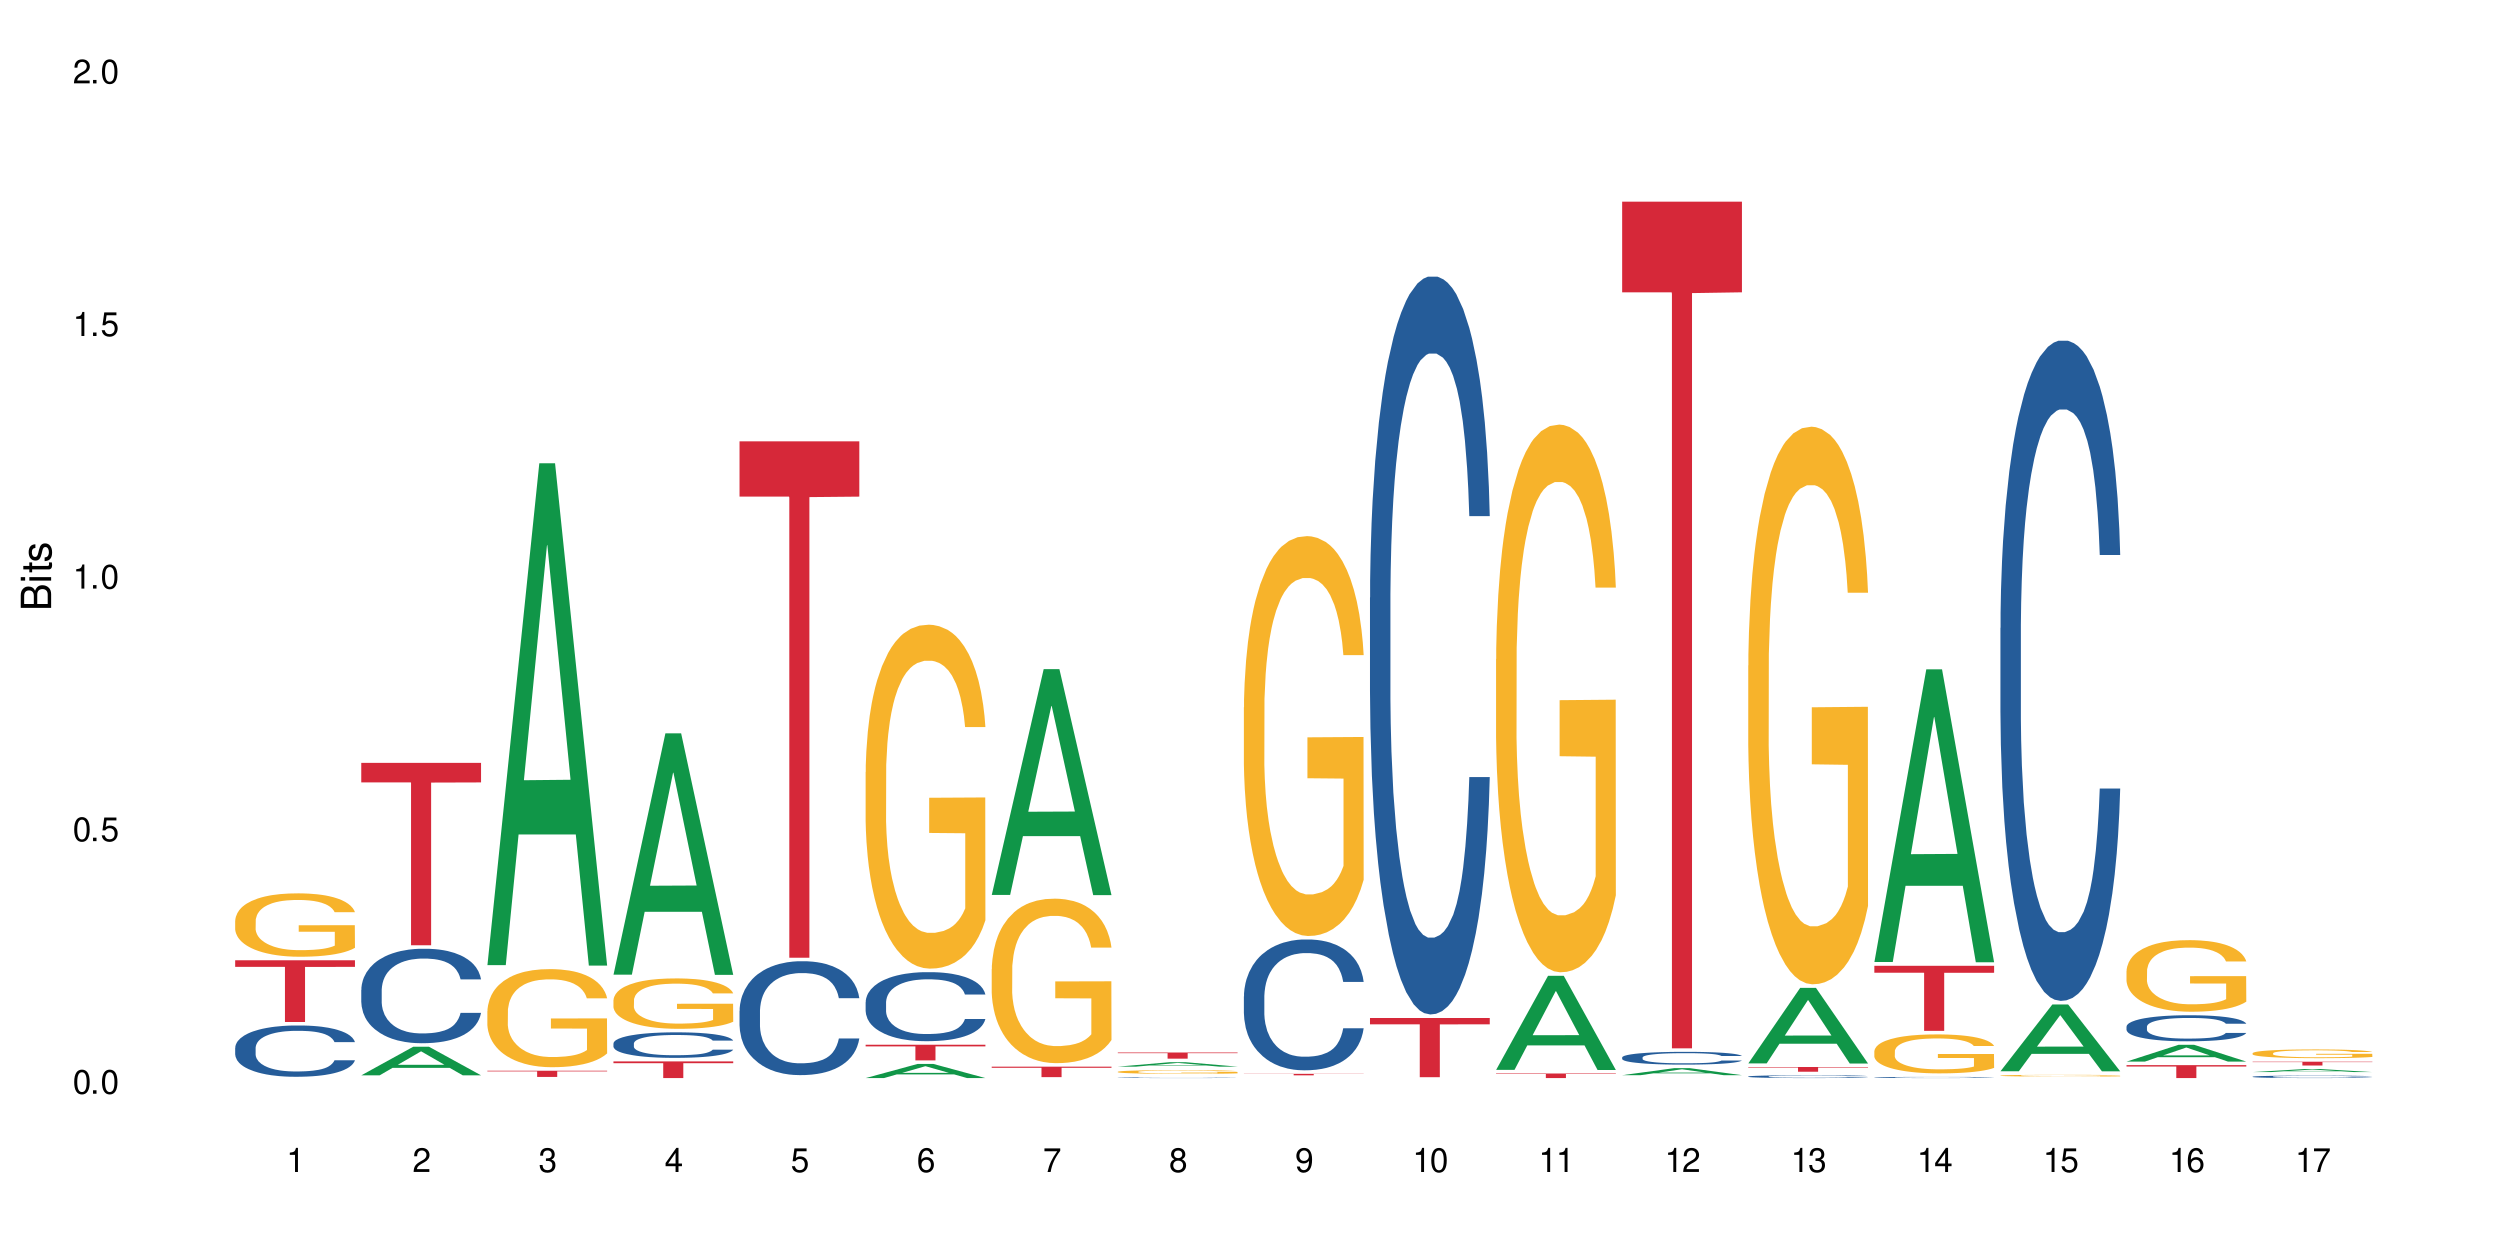 <?xml version="1.0" encoding="UTF-8"?>
<svg xmlns="http://www.w3.org/2000/svg" xmlns:xlink="http://www.w3.org/1999/xlink" width="720" height="360" viewBox="0 0 720 360">
<defs>
<g>
<g id="glyph-0-0">
</g>
<g id="glyph-0-1">
<path d="M 2.641 -6.938 C 2 -6.938 1.422 -6.656 1.078 -6.172 C 0.641 -5.562 0.406 -4.641 0.406 -3.359 C 0.406 -1.016 1.188 0.219 2.641 0.219 C 4.078 0.219 4.859 -1.016 4.859 -3.297 C 4.859 -4.641 4.656 -5.547 4.203 -6.172 C 3.844 -6.656 3.281 -6.938 2.641 -6.938 Z M 2.641 -6.188 C 3.547 -6.188 4 -5.25 4 -3.375 C 4 -1.406 3.562 -0.484 2.625 -0.484 C 1.734 -0.484 1.281 -1.438 1.281 -3.344 C 1.281 -5.25 1.734 -6.188 2.641 -6.188 Z M 2.641 -6.188 "/>
</g>
<g id="glyph-0-2">
<path d="M 1.828 -1 L 0.828 -1 L 0.828 0 L 1.828 0 Z M 1.828 -1 "/>
</g>
<g id="glyph-0-3">
<path d="M 4.562 -6.797 L 1.062 -6.797 L 0.547 -3.094 L 1.328 -3.094 C 1.719 -3.562 2.047 -3.734 2.578 -3.734 C 3.484 -3.734 4.062 -3.109 4.062 -2.094 C 4.062 -1.125 3.484 -0.531 2.578 -0.531 C 1.828 -0.531 1.375 -0.906 1.188 -1.672 L 0.328 -1.672 C 0.453 -1.109 0.547 -0.844 0.75 -0.594 C 1.125 -0.078 1.828 0.219 2.594 0.219 C 3.969 0.219 4.922 -0.781 4.922 -2.219 C 4.922 -3.562 4.031 -4.484 2.719 -4.484 C 2.25 -4.484 1.859 -4.359 1.469 -4.062 L 1.734 -5.969 L 4.562 -5.969 Z M 4.562 -6.797 "/>
</g>
<g id="glyph-0-4">
<path d="M 2.484 -4.938 L 2.484 0 L 3.328 0 L 3.328 -6.938 L 2.766 -6.938 C 2.469 -5.875 2.281 -5.734 0.984 -5.562 L 0.984 -4.938 Z M 2.484 -4.938 "/>
</g>
<g id="glyph-0-5">
<path d="M 4.859 -0.828 L 1.281 -0.828 C 1.359 -1.406 1.672 -1.781 2.5 -2.281 L 3.469 -2.828 C 4.406 -3.344 4.906 -4.062 4.906 -4.906 C 4.906 -5.484 4.672 -6.031 4.266 -6.406 C 3.859 -6.766 3.375 -6.938 2.719 -6.938 C 1.859 -6.938 1.219 -6.625 0.844 -6.031 C 0.609 -5.672 0.5 -5.234 0.484 -4.531 L 1.328 -4.531 C 1.359 -5.016 1.406 -5.281 1.531 -5.516 C 1.75 -5.938 2.188 -6.203 2.703 -6.203 C 3.469 -6.203 4.031 -5.641 4.031 -4.891 C 4.031 -4.344 3.719 -3.859 3.125 -3.516 L 2.234 -3 C 0.812 -2.172 0.406 -1.531 0.328 -0.016 L 4.859 -0.016 Z M 4.859 -0.828 "/>
</g>
<g id="glyph-0-6">
<path d="M 2.125 -3.188 L 2.578 -3.188 C 3.5 -3.188 3.984 -2.766 3.984 -1.922 C 3.984 -1.062 3.469 -0.531 2.594 -0.531 C 1.656 -0.531 1.203 -1 1.156 -2.016 L 0.312 -2.016 C 0.344 -1.453 0.438 -1.094 0.609 -0.781 C 0.953 -0.109 1.625 0.219 2.547 0.219 C 3.953 0.219 4.859 -0.625 4.859 -1.938 C 4.859 -2.828 4.516 -3.297 3.703 -3.594 C 4.344 -3.844 4.656 -4.328 4.656 -5.031 C 4.656 -6.219 3.875 -6.938 2.578 -6.938 C 1.203 -6.938 0.484 -6.172 0.453 -4.703 L 1.297 -4.703 C 1.312 -5.125 1.344 -5.359 1.453 -5.578 C 1.641 -5.969 2.062 -6.203 2.594 -6.203 C 3.344 -6.203 3.797 -5.75 3.797 -5 C 3.797 -4.516 3.609 -4.219 3.25 -4.047 C 3.016 -3.953 2.703 -3.922 2.125 -3.906 Z M 2.125 -3.188 "/>
</g>
<g id="glyph-0-7">
<path d="M 3.141 -1.672 L 3.141 0 L 3.984 0 L 3.984 -1.672 L 4.984 -1.672 L 4.984 -2.438 L 3.984 -2.438 L 3.984 -6.938 L 3.359 -6.938 L 0.266 -2.578 L 0.266 -1.672 Z M 3.141 -2.438 L 1 -2.438 L 3.141 -5.5 Z M 3.141 -2.438 "/>
</g>
<g id="glyph-0-8">
<path d="M 4.781 -5.125 C 4.609 -6.266 3.891 -6.938 2.844 -6.938 C 2.094 -6.938 1.422 -6.578 1.031 -5.953 C 0.594 -5.266 0.406 -4.422 0.406 -3.172 C 0.406 -2 0.578 -1.25 0.984 -0.641 C 1.359 -0.078 1.953 0.219 2.703 0.219 C 3.984 0.219 4.922 -0.75 4.922 -2.094 C 4.922 -3.375 4.062 -4.281 2.844 -4.281 C 2.172 -4.281 1.641 -4.031 1.281 -3.516 C 1.281 -5.234 1.828 -6.188 2.797 -6.188 C 3.391 -6.188 3.797 -5.797 3.938 -5.125 Z M 2.734 -3.531 C 3.547 -3.531 4.062 -2.953 4.062 -2.031 C 4.062 -1.156 3.484 -0.531 2.703 -0.531 C 1.922 -0.531 1.328 -1.188 1.328 -2.078 C 1.328 -2.938 1.906 -3.531 2.734 -3.531 Z M 2.734 -3.531 "/>
</g>
<g id="glyph-0-9">
<path d="M 4.984 -6.797 L 0.438 -6.797 L 0.438 -5.969 L 4.109 -5.969 C 2.5 -3.656 1.828 -2.234 1.328 0 L 2.219 0 C 2.594 -2.172 3.453 -4.047 4.984 -6.094 Z M 4.984 -6.797 "/>
</g>
<g id="glyph-0-10">
<path d="M 3.75 -3.656 C 4.469 -4.094 4.688 -4.438 4.688 -5.078 C 4.688 -6.172 3.844 -6.938 2.641 -6.938 C 1.438 -6.938 0.594 -6.172 0.594 -5.094 C 0.594 -4.438 0.812 -4.094 1.516 -3.656 C 0.734 -3.266 0.359 -2.703 0.359 -1.922 C 0.359 -0.656 1.281 0.219 2.641 0.219 C 3.984 0.219 4.922 -0.656 4.922 -1.922 C 4.922 -2.703 4.531 -3.266 3.75 -3.656 Z M 2.641 -6.188 C 3.359 -6.188 3.812 -5.75 3.812 -5.062 C 3.812 -4.406 3.344 -3.984 2.641 -3.984 C 1.922 -3.984 1.453 -4.406 1.453 -5.078 C 1.453 -5.75 1.922 -6.188 2.641 -6.188 Z M 2.641 -3.266 C 3.484 -3.266 4.062 -2.719 4.062 -1.906 C 4.062 -1.078 3.484 -0.531 2.625 -0.531 C 1.797 -0.531 1.219 -1.094 1.219 -1.906 C 1.219 -2.719 1.781 -3.266 2.641 -3.266 Z M 2.641 -3.266 "/>
</g>
<g id="glyph-0-11">
<path d="M 0.516 -1.578 C 0.672 -0.453 1.406 0.219 2.438 0.219 C 3.188 0.219 3.859 -0.141 4.266 -0.766 C 4.688 -1.453 4.891 -2.297 4.891 -3.547 C 4.891 -4.719 4.703 -5.453 4.312 -6.078 C 3.938 -6.641 3.344 -6.938 2.594 -6.938 C 1.297 -6.938 0.359 -5.969 0.359 -4.625 C 0.359 -3.344 1.234 -2.453 2.453 -2.453 C 3.094 -2.453 3.578 -2.672 4.016 -3.203 C 4 -1.484 3.469 -0.531 2.5 -0.531 C 1.906 -0.531 1.484 -0.906 1.359 -1.578 Z M 2.578 -6.203 C 3.375 -6.203 3.969 -5.531 3.969 -4.641 C 3.969 -3.797 3.391 -3.188 2.547 -3.188 C 1.734 -3.188 1.234 -3.766 1.234 -4.688 C 1.234 -5.562 1.797 -6.203 2.578 -6.203 Z M 2.578 -6.203 "/>
</g>
<g id="glyph-1-0">
</g>
<g id="glyph-1-1">
<path d="M 0 -0.953 L 0 -4.891 C 0 -5.719 -0.234 -6.344 -0.734 -6.797 C -1.188 -7.234 -1.812 -7.469 -2.5 -7.469 C -3.547 -7.469 -4.188 -7 -4.625 -5.875 C -4.984 -6.688 -5.625 -7.094 -6.531 -7.094 C -7.172 -7.094 -7.734 -6.859 -8.141 -6.391 C -8.562 -5.922 -8.75 -5.344 -8.75 -4.5 L -8.75 -0.953 Z M -4.984 -2.062 L -7.766 -2.062 L -7.766 -4.219 C -7.766 -4.844 -7.688 -5.203 -7.453 -5.5 C -7.219 -5.812 -6.859 -5.969 -6.375 -5.969 C -5.891 -5.969 -5.531 -5.812 -5.297 -5.5 C -5.062 -5.203 -4.984 -4.844 -4.984 -4.219 Z M -0.984 -2.062 L -4 -2.062 L -4 -4.781 C -4 -5.766 -3.438 -6.359 -2.484 -6.359 C -1.547 -6.359 -0.984 -5.766 -0.984 -4.781 Z M -0.984 -2.062 "/>
</g>
<g id="glyph-1-2">
<path d="M -6.281 -1.797 L -6.281 -0.797 L 0 -0.797 L 0 -1.797 Z M -8.75 -1.797 L -8.75 -0.797 L -7.484 -0.797 L -7.484 -1.797 Z M -8.75 -1.797 "/>
</g>
<g id="glyph-1-3">
<path d="M -6.281 -3.047 L -6.281 -2.016 L -8.016 -2.016 L -8.016 -1.016 L -6.281 -1.016 L -6.281 -0.172 L -5.469 -0.172 L -5.469 -1.016 L -0.719 -1.016 C -0.078 -1.016 0.281 -1.453 0.281 -2.234 C 0.281 -2.5 0.25 -2.719 0.188 -3.047 L -0.641 -3.047 C -0.609 -2.906 -0.594 -2.766 -0.594 -2.562 C -0.594 -2.141 -0.719 -2.016 -1.156 -2.016 L -5.469 -2.016 L -5.469 -3.047 Z M -6.281 -3.047 "/>
</g>
<g id="glyph-1-4">
<path d="M -4.531 -5.25 C -5.766 -5.25 -6.469 -4.422 -6.469 -2.969 C -6.469 -1.516 -5.719 -0.562 -4.547 -0.562 C -3.562 -0.562 -3.094 -1.062 -2.734 -2.562 L -2.516 -3.484 C -2.344 -4.188 -2.094 -4.469 -1.641 -4.469 C -1.047 -4.469 -0.641 -3.875 -0.641 -3 C -0.641 -2.453 -0.797 -2 -1.062 -1.75 C -1.25 -1.594 -1.422 -1.531 -1.875 -1.469 L -1.875 -0.406 C -0.422 -0.453 0.281 -1.266 0.281 -2.922 C 0.281 -4.5 -0.5 -5.516 -1.719 -5.516 C -2.656 -5.516 -3.172 -4.984 -3.469 -3.734 L -3.703 -2.766 C -3.891 -1.953 -4.156 -1.609 -4.594 -1.609 C -5.188 -1.609 -5.547 -2.125 -5.547 -2.938 C -5.547 -3.75 -5.203 -4.172 -4.531 -4.203 Z M -4.531 -5.25 "/>
</g>
</g>
</defs>
<rect x="-72" y="-36" width="864" height="432" fill="rgb(100%, 100%, 100%)" fill-opacity="1"/>
<path fill-rule="nonzero" fill="rgb(14.51%, 36.078%, 60%)" fill-opacity="1" d="M 67.73 301.77 L 67.773 301.758 L 67.773 301.434 L 67.898 300.918 L 68.195 300.273 L 68.488 299.824 L 69.246 299.027 L 70.297 298.258 L 71.391 297.664 L 72.191 297.312 L 72.906 297.043 L 74.547 296.543 L 75.598 296.289 L 76.734 296.059 L 78.121 295.828 L 79.133 295.695 L 81.402 295.477 L 83.086 295.383 L 84.391 295.344 L 87.211 295.344 L 88.891 295.398 L 90.113 295.465 L 91.457 295.574 L 92.594 295.695 L 94.57 295.992 L 96.34 296.367 L 97.137 296.586 L 98.402 297.004 L 99.367 297.41 L 100.043 297.762 L 100.797 298.258 L 101.473 298.867 L 101.977 299.555 L 102.23 300.137 L 96.34 300.137 L 96.043 299.598 L 95.707 299.18 L 95.078 298.625 L 94.445 298.234 L 93.562 297.84 L 92.762 297.586 L 91.668 297.328 L 90.703 297.164 L 89.691 297.043 L 88.723 296.965 L 86.875 296.883 L 84.727 296.883 L 83.93 296.91 L 82.289 297.016 L 81.402 297.113 L 80.141 297.301 L 79.258 297.477 L 78.207 297.746 L 77.492 297.977 L 76.609 298.328 L 75.977 298.637 L 75.262 299.082 L 74.84 299.422 L 74.461 299.801 L 74.125 300.246 L 73.875 300.719 L 73.703 301.219 L 73.621 301.703 L 73.621 303.797 L 73.703 304.281 L 73.914 304.848 L 74.461 305.672 L 75.262 306.387 L 76.188 306.957 L 77.07 307.359 L 77.574 307.551 L 78.25 307.766 L 79.301 308.035 L 80.816 308.305 L 81.699 308.414 L 83.043 308.523 L 84.434 308.574 L 86.285 308.574 L 87.926 308.523 L 89.02 308.453 L 90.156 308.348 L 91.711 308.117 L 92.68 307.902 L 93.52 307.645 L 94.152 307.387 L 94.57 307.172 L 95.203 306.754 L 95.707 306.293 L 96.086 305.82 L 96.34 305.363 L 102.23 305.363 L 101.977 305.902 L 101.598 306.43 L 101.219 306.82 L 100.629 307.293 L 99.957 307.711 L 98.988 308.184 L 98.191 308.496 L 97.137 308.832 L 96.172 309.09 L 95.117 309.32 L 93.562 309.59 L 92.551 309.723 L 91.457 309.844 L 90.156 309.953 L 88.516 310.047 L 86.746 310.102 L 85.105 310.117 L 83.34 310.09 L 82.035 310.035 L 80.309 309.914 L 78.164 309.672 L 76.609 309.414 L 75.387 309.156 L 74.336 308.887 L 73.156 308.523 L 71.645 307.93 L 70.719 307.469 L 70.086 307.09 L 69.371 306.562 L 68.867 306.09 L 68.277 305.336 L 67.855 304.375 L 67.73 303.633 Z M 67.73 301.77 "/>
<path fill-rule="nonzero" fill="rgb(96.863%, 70.196%, 16.863%)" fill-opacity="1" d="M 67.73 265.105 L 67.773 265.09 L 67.773 264.754 L 67.941 264.004 L 68.363 262.973 L 68.91 262.121 L 69.496 261.453 L 69.875 261.102 L 70.508 260.602 L 71.055 260.234 L 72.441 259.484 L 74.211 258.785 L 75.176 258.484 L 76.27 258.203 L 77.828 257.883 L 78.543 257.77 L 80.73 257.5 L 83.215 257.336 L 85.949 257.285 L 87.211 257.301 L 88.934 257.367 L 91.289 257.551 L 92.637 257.719 L 93.688 257.883 L 94.781 258.102 L 96.129 258.434 L 97.391 258.836 L 98.402 259.234 L 99.41 259.734 L 100.25 260.27 L 100.965 260.852 L 101.598 261.555 L 101.977 262.137 L 102.23 262.719 L 96.383 262.719 L 96.043 262.137 L 95.664 261.688 L 95.035 261.137 L 94.402 260.734 L 93.773 260.418 L 92.594 259.984 L 91.586 259.719 L 90.324 259.484 L 89.102 259.336 L 87.715 259.234 L 86.875 259.203 L 84.645 259.203 L 82.625 259.32 L 81.445 259.453 L 80.605 259.586 L 79.426 259.836 L 78.711 260.035 L 78.289 260.168 L 77.027 260.688 L 76.188 261.152 L 75.723 261.469 L 75.137 261.969 L 74.715 262.422 L 74.25 263.086 L 74 263.586 L 73.664 264.723 L 73.621 267.723 L 73.746 268.355 L 74 269.039 L 74.336 269.641 L 74.84 270.273 L 75.348 270.758 L 76.23 271.41 L 76.988 271.844 L 77.574 272.125 L 78.711 272.578 L 79.176 272.727 L 80.27 273.027 L 81.402 273.262 L 82.793 273.461 L 83.844 273.559 L 85.527 273.645 L 87.672 273.645 L 90.195 273.543 L 91.797 273.41 L 92.891 273.277 L 93.605 273.16 L 94.488 272.977 L 95.117 272.809 L 95.707 272.625 L 96.422 272.344 L 96.422 268.355 L 86.031 268.34 L 86.031 266.473 L 102.188 266.457 L 102.23 272.977 L 101.344 273.426 L 100.25 273.859 L 99.199 274.195 L 98.105 274.477 L 96.551 274.793 L 95.289 274.996 L 93.352 275.227 L 91.586 275.379 L 89.734 275.477 L 88.094 275.527 L 86.156 275.543 L 84.434 275.512 L 82.582 275.41 L 81.109 275.277 L 79.762 275.109 L 78.418 274.895 L 76.734 274.543 L 75.641 274.262 L 74.504 273.91 L 73.367 273.492 L 72.359 273.043 L 71.688 272.691 L 71.012 272.293 L 70.297 271.793 L 69.625 271.227 L 69.121 270.707 L 68.656 270.125 L 68.32 269.574 L 67.984 268.824 L 67.816 268.223 L 67.73 267.707 Z M 67.73 265.105 "/>
<path fill-rule="nonzero" fill="rgb(83.922%, 15.686%, 22.353%)" fill-opacity="1" d="M 67.73 276.559 L 102.23 276.559 L 102.23 278.461 L 87.852 278.477 L 87.852 294.328 L 82.066 294.328 L 82.066 278.492 L 81.984 278.461 L 67.73 278.461 Z M 67.73 276.559 "/>
<path fill-rule="nonzero" fill="rgb(6.275%, 58.824%, 28.235%)" fill-opacity="1" d="M 104.043 309.688 L 104.082 309.684 L 119.008 301.465 L 123.543 301.465 L 138.543 309.695 L 133.273 309.695 L 129.512 307.547 L 113.039 307.547 L 109.352 309.688 L 104.043 309.688 L 114.621 306.66 L 128 306.652 L 121.332 302.812 L 121.258 302.805 L 121.184 302.828 L 114.586 306.652 L 114.621 306.66 Z M 104.043 309.688 "/>
<path fill-rule="nonzero" fill="rgb(14.51%, 36.078%, 60%)" fill-opacity="1" d="M 104.043 285.086 L 104.086 285.059 L 104.086 284.465 L 104.211 283.52 L 104.508 282.324 L 104.801 281.504 L 105.559 280.035 L 106.609 278.621 L 107.703 277.523 L 108.504 276.879 L 109.219 276.383 L 110.859 275.461 L 111.91 274.988 L 113.047 274.566 L 114.438 274.145 L 115.445 273.895 L 117.719 273.496 L 119.398 273.324 L 120.703 273.25 L 123.523 273.25 L 125.207 273.348 L 126.426 273.473 L 127.773 273.672 L 128.91 273.895 L 130.887 274.441 L 132.652 275.137 L 133.453 275.535 L 134.715 276.309 L 135.684 277.051 L 136.355 277.699 L 137.113 278.621 L 137.785 279.738 L 138.289 281.008 L 138.543 282.074 L 132.652 282.074 L 132.359 281.082 L 132.023 280.309 L 131.391 279.289 L 130.758 278.57 L 129.875 277.848 L 129.078 277.375 L 127.984 276.902 L 127.016 276.605 L 126.004 276.383 L 125.039 276.23 L 123.188 276.082 L 121.043 276.082 L 120.242 276.133 L 118.602 276.332 L 117.719 276.504 L 116.457 276.855 L 115.57 277.176 L 114.52 277.676 L 113.805 278.098 L 112.922 278.742 L 112.289 279.316 L 111.574 280.137 L 111.156 280.758 L 110.777 281.453 L 110.438 282.273 L 110.188 283.145 L 110.02 284.066 L 109.934 284.961 L 109.934 288.816 L 110.02 289.711 L 110.23 290.754 L 110.777 292.27 L 111.574 293.59 L 112.5 294.633 L 113.383 295.379 L 113.891 295.727 L 114.562 296.125 L 115.613 296.621 L 117.129 297.121 L 118.012 297.32 L 119.359 297.52 L 120.746 297.617 L 122.598 297.617 L 124.238 297.52 L 125.332 297.395 L 126.469 297.195 L 128.023 296.773 L 128.992 296.375 L 129.832 295.902 L 130.465 295.43 L 130.887 295.031 L 131.516 294.262 L 132.023 293.414 L 132.398 292.543 L 132.652 291.699 L 138.543 291.699 L 138.289 292.695 L 137.91 293.664 L 137.531 294.387 L 136.945 295.254 L 136.27 296.027 L 135.305 296.895 L 134.504 297.469 L 133.453 298.09 L 132.484 298.562 L 131.434 298.984 L 129.875 299.484 L 128.867 299.73 L 127.773 299.953 L 126.469 300.152 L 124.828 300.328 L 123.059 300.426 L 121.418 300.453 L 119.652 300.402 L 118.348 300.305 L 116.625 300.078 L 114.477 299.633 L 112.922 299.16 L 111.703 298.688 L 110.648 298.188 L 109.473 297.52 L 107.957 296.426 L 107.031 295.578 L 106.402 294.883 L 105.684 293.914 L 105.18 293.043 L 104.59 291.648 L 104.172 289.883 L 104.043 288.516 Z M 104.043 285.086 "/>
<path fill-rule="nonzero" fill="rgb(83.922%, 15.686%, 22.353%)" fill-opacity="1" d="M 104.043 219.711 L 138.543 219.711 L 138.543 225.336 L 124.164 225.383 L 124.164 272.234 L 118.379 272.234 L 118.379 225.434 L 118.297 225.336 L 104.043 225.336 Z M 104.043 219.711 "/>
<path fill-rule="nonzero" fill="rgb(6.275%, 58.824%, 28.235%)" fill-opacity="1" d="M 140.359 277.953 L 140.395 277.82 L 155.32 133.418 L 159.855 133.418 L 174.855 278.09 L 169.586 278.09 L 165.828 240.328 L 149.352 240.328 L 145.664 277.953 L 140.359 277.953 L 150.938 224.703 L 164.316 224.57 L 157.645 157.055 L 157.57 156.922 L 157.496 157.328 L 150.898 224.57 L 150.938 224.703 Z M 140.359 277.953 "/>
<path fill-rule="nonzero" fill="rgb(96.863%, 70.196%, 16.863%)" fill-opacity="1" d="M 140.359 291.207 L 140.398 291.18 L 140.398 290.664 L 140.57 289.504 L 140.988 287.902 L 141.535 286.586 L 142.125 285.555 L 142.504 285.012 L 143.137 284.238 L 143.684 283.672 L 145.07 282.512 L 146.836 281.426 L 147.805 280.961 L 148.898 280.523 L 150.457 280.031 L 151.172 279.852 L 153.359 279.438 L 155.84 279.18 L 158.574 279.105 L 159.836 279.129 L 161.562 279.234 L 163.918 279.516 L 165.266 279.773 L 166.316 280.031 L 167.41 280.367 L 168.754 280.883 L 170.02 281.504 L 171.027 282.121 L 172.039 282.898 L 172.879 283.723 L 173.594 284.625 L 174.227 285.711 L 174.605 286.613 L 174.855 287.516 L 169.008 287.516 L 168.672 286.613 L 168.293 285.914 L 167.66 285.062 L 167.031 284.445 L 166.398 283.953 L 165.223 283.285 L 164.211 282.871 L 162.949 282.512 L 161.73 282.277 L 160.34 282.121 L 159.5 282.07 L 157.27 282.07 L 155.25 282.25 L 154.074 282.457 L 153.23 282.664 L 152.055 283.051 L 151.34 283.363 L 150.918 283.566 L 149.656 284.367 L 148.812 285.09 L 148.352 285.582 L 147.762 286.355 L 147.344 287.051 L 146.879 288.082 L 146.625 288.859 L 146.289 290.613 L 146.25 295.258 L 146.375 296.238 L 146.625 297.297 L 146.965 298.223 L 147.469 299.203 L 147.973 299.953 L 148.855 300.961 L 149.613 301.629 L 150.203 302.07 L 151.34 302.766 L 151.801 302.996 L 152.895 303.461 L 154.031 303.824 L 155.418 304.133 L 156.473 304.289 L 158.152 304.418 L 160.301 304.418 L 162.824 304.262 L 164.422 304.055 L 165.516 303.848 L 166.23 303.668 L 167.113 303.387 L 167.746 303.125 L 168.336 302.844 L 169.051 302.402 L 169.051 296.238 L 158.66 296.211 L 158.66 293.32 L 174.812 293.297 L 174.855 303.387 L 173.973 304.082 L 172.879 304.754 L 171.828 305.27 L 170.734 305.707 L 169.176 306.199 L 167.914 306.508 L 165.98 306.867 L 164.211 307.102 L 162.359 307.254 L 160.719 307.332 L 158.785 307.359 L 157.059 307.309 L 155.211 307.152 L 153.738 306.945 L 152.391 306.688 L 151.043 306.352 L 149.359 305.809 L 148.266 305.371 L 147.133 304.828 L 145.996 304.184 L 144.984 303.488 L 144.312 302.945 L 143.641 302.328 L 142.926 301.555 L 142.25 300.676 L 141.746 299.875 L 141.285 298.973 L 140.945 298.121 L 140.609 296.961 L 140.441 296.031 L 140.359 295.23 Z M 140.359 291.207 "/>
<path fill-rule="nonzero" fill="rgb(83.922%, 15.686%, 22.353%)" fill-opacity="1" d="M 140.359 308.371 L 174.855 308.371 L 174.855 308.562 L 160.477 308.566 L 160.477 310.152 L 154.695 310.152 L 154.695 308.566 L 154.609 308.562 L 140.359 308.562 Z M 140.359 308.371 "/>
<path fill-rule="nonzero" fill="rgb(6.275%, 58.824%, 28.235%)" fill-opacity="1" d="M 176.672 280.703 L 176.707 280.637 L 191.637 211.195 L 196.168 211.195 L 211.168 280.766 L 205.898 280.766 L 202.141 262.605 L 185.664 262.605 L 181.98 280.703 L 176.672 280.703 L 187.25 255.094 L 200.629 255.027 L 193.957 222.562 L 193.883 222.496 L 193.809 222.691 L 187.211 255.027 L 187.25 255.094 Z M 176.672 280.703 "/>
<path fill-rule="nonzero" fill="rgb(14.51%, 36.078%, 60%)" fill-opacity="1" d="M 176.672 300.516 L 176.715 300.508 L 176.715 300.348 L 176.84 300.09 L 177.133 299.77 L 177.43 299.547 L 178.188 299.148 L 179.238 298.766 L 180.332 298.473 L 181.133 298.297 L 181.848 298.164 L 183.488 297.914 L 184.539 297.785 L 185.676 297.672 L 187.062 297.559 L 188.074 297.488 L 190.344 297.383 L 192.027 297.336 L 193.332 297.316 L 196.152 297.316 L 197.832 297.344 L 199.055 297.375 L 200.398 297.43 L 201.535 297.488 L 203.512 297.637 L 205.281 297.824 L 206.078 297.934 L 207.34 298.141 L 208.309 298.344 L 208.98 298.52 L 209.738 298.766 L 210.414 299.07 L 210.918 299.41 L 211.168 299.699 L 205.281 299.699 L 204.984 299.434 L 204.648 299.223 L 204.02 298.949 L 203.387 298.754 L 202.504 298.559 L 201.703 298.43 L 200.609 298.305 L 199.641 298.223 L 198.633 298.164 L 197.664 298.121 L 195.812 298.082 L 193.668 298.082 L 192.867 298.094 L 191.227 298.148 L 190.344 298.195 L 189.082 298.289 L 188.199 298.379 L 187.148 298.512 L 186.434 298.625 L 185.547 298.801 L 184.918 298.957 L 184.203 299.176 L 183.781 299.344 L 183.402 299.531 L 183.066 299.754 L 182.812 299.988 L 182.645 300.238 L 182.562 300.48 L 182.562 301.523 L 182.645 301.766 L 182.855 302.047 L 183.402 302.457 L 184.203 302.812 L 185.129 303.094 L 186.012 303.297 L 186.516 303.391 L 187.188 303.496 L 188.242 303.633 L 189.754 303.766 L 190.641 303.82 L 191.984 303.875 L 193.375 303.902 L 195.227 303.902 L 196.867 303.875 L 197.961 303.84 L 199.094 303.785 L 200.652 303.672 L 201.621 303.566 L 202.461 303.438 L 203.094 303.309 L 203.512 303.203 L 204.145 302.992 L 204.648 302.766 L 205.027 302.531 L 205.281 302.301 L 211.168 302.301 L 210.918 302.57 L 210.539 302.832 L 210.16 303.027 L 209.57 303.262 L 208.898 303.473 L 207.93 303.707 L 207.133 303.859 L 206.078 304.027 L 205.113 304.156 L 204.059 304.27 L 202.504 304.406 L 201.492 304.473 L 200.398 304.531 L 199.094 304.586 L 197.453 304.633 L 195.688 304.66 L 194.047 304.668 L 192.281 304.652 L 190.977 304.625 L 189.25 304.566 L 187.105 304.445 L 185.547 304.316 L 184.328 304.191 L 183.277 304.055 L 182.098 303.875 L 180.586 303.578 L 179.66 303.352 L 179.027 303.16 L 178.312 302.898 L 177.809 302.664 L 177.219 302.289 L 176.797 301.812 L 176.672 301.441 Z M 176.672 300.516 "/>
<path fill-rule="nonzero" fill="rgb(96.863%, 70.196%, 16.863%)" fill-opacity="1" d="M 176.672 288 L 176.715 287.988 L 176.715 287.723 L 176.883 287.125 L 177.305 286.301 L 177.852 285.625 L 178.438 285.094 L 178.816 284.816 L 179.449 284.418 L 179.996 284.129 L 181.383 283.531 L 183.152 282.973 L 184.117 282.734 L 185.211 282.508 L 186.77 282.258 L 187.484 282.164 L 189.672 281.953 L 192.152 281.82 L 194.887 281.781 L 196.152 281.793 L 197.875 281.848 L 200.23 281.992 L 201.578 282.125 L 202.629 282.258 L 203.723 282.43 L 205.07 282.695 L 206.332 283.012 L 207.34 283.332 L 208.352 283.73 L 209.191 284.152 L 209.906 284.617 L 210.539 285.176 L 210.918 285.641 L 211.168 286.105 L 205.32 286.105 L 204.984 285.641 L 204.605 285.281 L 203.977 284.844 L 203.344 284.527 L 202.715 284.273 L 201.535 283.93 L 200.527 283.715 L 199.266 283.531 L 198.043 283.41 L 196.656 283.332 L 195.812 283.305 L 193.586 283.305 L 191.566 283.398 L 190.387 283.504 L 189.547 283.609 L 188.367 283.809 L 187.652 283.969 L 187.23 284.074 L 185.969 284.484 L 185.129 284.855 L 184.664 285.109 L 184.078 285.508 L 183.656 285.863 L 183.191 286.395 L 182.941 286.793 L 182.605 287.695 L 182.562 290.082 L 182.688 290.586 L 182.941 291.129 L 183.277 291.605 L 183.781 292.109 L 184.285 292.496 L 185.172 293.012 L 185.926 293.359 L 186.516 293.582 L 187.652 293.941 L 188.113 294.062 L 189.207 294.301 L 190.344 294.484 L 191.734 294.645 L 192.785 294.723 L 194.469 294.789 L 196.613 294.789 L 199.137 294.711 L 200.734 294.605 L 201.828 294.5 L 202.547 294.406 L 203.43 294.258 L 204.059 294.125 L 204.648 293.98 L 205.363 293.754 L 205.363 290.586 L 194.973 290.574 L 194.973 289.086 L 211.129 289.074 L 211.168 294.258 L 210.285 294.617 L 209.191 294.961 L 208.141 295.227 L 207.047 295.453 L 205.488 295.703 L 204.227 295.863 L 202.293 296.051 L 200.527 296.168 L 198.676 296.25 L 197.035 296.289 L 195.098 296.301 L 193.375 296.273 L 191.523 296.195 L 190.051 296.09 L 188.703 295.957 L 187.359 295.785 L 185.676 295.508 L 184.582 295.281 L 183.445 295.004 L 182.309 294.672 L 181.301 294.312 L 180.625 294.035 L 179.953 293.715 L 179.238 293.316 L 178.566 292.867 L 178.059 292.457 L 177.598 291.992 L 177.262 291.555 L 176.926 290.957 L 176.758 290.48 L 176.672 290.07 Z M 176.672 288 "/>
<path fill-rule="nonzero" fill="rgb(83.922%, 15.686%, 22.353%)" fill-opacity="1" d="M 176.672 305.68 L 211.168 305.68 L 211.168 306.195 L 196.793 306.199 L 196.793 310.484 L 191.008 310.484 L 191.008 306.203 L 190.922 306.195 L 176.672 306.195 Z M 176.672 305.68 "/>
<path fill-rule="nonzero" fill="rgb(14.51%, 36.078%, 60%)" fill-opacity="1" d="M 212.984 291.117 L 213.027 291.086 L 213.027 290.367 L 213.152 289.227 L 213.449 287.789 L 213.742 286.801 L 214.5 285.031 L 215.551 283.324 L 216.645 282.004 L 217.445 281.227 L 218.16 280.625 L 219.801 279.516 L 220.852 278.949 L 221.988 278.438 L 223.375 277.93 L 224.387 277.629 L 226.66 277.148 L 228.34 276.938 L 229.645 276.848 L 232.465 276.848 L 234.148 276.969 L 235.367 277.121 L 236.715 277.359 L 237.848 277.629 L 239.828 278.289 L 241.594 279.129 L 242.395 279.605 L 243.656 280.535 L 244.621 281.434 L 245.297 282.215 L 246.055 283.324 L 246.727 284.672 L 247.23 286.199 L 247.484 287.488 L 241.594 287.488 L 241.301 286.289 L 240.961 285.359 L 240.332 284.133 L 239.699 283.262 L 238.816 282.395 L 238.016 281.824 L 236.922 281.254 L 235.957 280.895 L 234.945 280.625 L 233.98 280.445 L 232.129 280.266 L 229.98 280.266 L 229.184 280.324 L 227.543 280.566 L 226.66 280.777 L 225.395 281.195 L 224.512 281.586 L 223.461 282.184 L 222.746 282.695 L 221.863 283.473 L 221.23 284.164 L 220.516 285.152 L 220.094 285.902 L 219.715 286.738 L 219.379 287.73 L 219.129 288.777 L 218.961 289.887 L 218.875 290.965 L 218.875 295.609 L 218.961 296.691 L 219.168 297.949 L 219.715 299.777 L 220.516 301.367 L 221.441 302.625 L 222.324 303.523 L 222.828 303.941 L 223.504 304.422 L 224.555 305.023 L 226.07 305.621 L 226.953 305.859 L 228.301 306.102 L 229.688 306.223 L 231.539 306.223 L 233.18 306.102 L 234.273 305.953 L 235.41 305.711 L 236.965 305.203 L 237.934 304.723 L 238.773 304.152 L 239.406 303.582 L 239.828 303.105 L 240.457 302.176 L 240.961 301.156 L 241.34 300.105 L 241.594 299.086 L 247.484 299.086 L 247.23 300.285 L 246.852 301.457 L 246.473 302.324 L 245.883 303.375 L 245.211 304.305 L 244.242 305.352 L 243.445 306.043 L 242.395 306.789 L 241.426 307.359 L 240.375 307.871 L 238.816 308.469 L 237.809 308.77 L 236.715 309.039 L 235.41 309.277 L 233.77 309.488 L 232 309.609 L 230.359 309.637 L 228.594 309.578 L 227.289 309.457 L 225.566 309.188 L 223.418 308.648 L 221.863 308.078 L 220.641 307.508 L 219.59 306.91 L 218.414 306.102 L 216.898 304.781 L 215.973 303.762 L 215.34 302.926 L 214.625 301.754 L 214.121 300.707 L 213.531 299.027 L 213.113 296.898 L 212.984 295.25 Z M 212.984 291.117 "/>
<path fill-rule="nonzero" fill="rgb(83.922%, 15.686%, 22.353%)" fill-opacity="1" d="M 212.984 127.109 L 247.484 127.109 L 247.484 143.027 L 233.105 143.168 L 233.105 275.836 L 227.32 275.836 L 227.32 143.309 L 227.238 143.027 L 212.984 143.027 Z M 212.984 127.109 "/>
<path fill-rule="nonzero" fill="rgb(6.275%, 58.824%, 28.235%)" fill-opacity="1" d="M 249.301 310.48 L 249.336 310.477 L 264.262 306.414 L 268.797 306.414 L 283.797 310.484 L 278.527 310.484 L 274.766 309.422 L 258.293 309.422 L 254.605 310.48 L 249.301 310.48 L 259.875 308.98 L 273.258 308.977 L 266.586 307.078 L 266.512 307.074 L 266.438 307.086 L 259.84 308.977 L 259.875 308.98 Z M 249.301 310.48 "/>
<path fill-rule="nonzero" fill="rgb(14.51%, 36.078%, 60%)" fill-opacity="1" d="M 249.301 288.633 L 249.34 288.617 L 249.34 288.18 L 249.469 287.488 L 249.762 286.617 L 250.055 286.016 L 250.812 284.945 L 251.867 283.91 L 252.961 283.109 L 253.758 282.637 L 254.473 282.273 L 256.113 281.602 L 257.168 281.254 L 258.301 280.945 L 259.691 280.637 L 260.699 280.457 L 262.973 280.164 L 264.656 280.039 L 265.957 279.984 L 268.777 279.984 L 270.461 280.055 L 271.68 280.148 L 273.027 280.293 L 274.164 280.457 L 276.141 280.855 L 277.906 281.363 L 278.707 281.656 L 279.969 282.219 L 280.938 282.766 L 281.609 283.238 L 282.367 283.91 L 283.039 284.727 L 283.543 285.652 L 283.797 286.434 L 277.906 286.434 L 277.613 285.707 L 277.277 285.145 L 276.645 284.398 L 276.016 283.871 L 275.129 283.344 L 274.332 283 L 273.238 282.656 L 272.27 282.438 L 271.262 282.273 L 270.293 282.164 L 268.441 282.055 L 266.297 282.055 L 265.496 282.09 L 263.855 282.238 L 262.973 282.363 L 261.711 282.617 L 260.828 282.855 L 259.773 283.219 L 259.059 283.527 L 258.176 284 L 257.543 284.418 L 256.828 285.016 L 256.41 285.473 L 256.031 285.98 L 255.695 286.582 L 255.441 287.215 L 255.273 287.891 L 255.188 288.543 L 255.188 291.359 L 255.273 292.016 L 255.484 292.777 L 256.031 293.887 L 256.828 294.848 L 257.754 295.613 L 258.641 296.156 L 259.145 296.414 L 259.816 296.703 L 260.867 297.066 L 262.383 297.43 L 263.266 297.574 L 264.613 297.723 L 266 297.793 L 267.852 297.793 L 269.492 297.723 L 270.586 297.629 L 271.723 297.484 L 273.277 297.176 L 274.246 296.887 L 275.09 296.539 L 275.719 296.195 L 276.141 295.902 L 276.77 295.34 L 277.277 294.723 L 277.656 294.086 L 277.906 293.469 L 283.797 293.469 L 283.543 294.195 L 283.164 294.902 L 282.789 295.43 L 282.199 296.066 L 281.523 296.629 L 280.559 297.266 L 279.758 297.684 L 278.707 298.141 L 277.738 298.484 L 276.688 298.793 L 275.129 299.156 L 274.121 299.34 L 273.027 299.5 L 271.723 299.648 L 270.082 299.773 L 268.316 299.848 L 266.676 299.867 L 264.906 299.828 L 263.602 299.758 L 261.879 299.594 L 259.734 299.266 L 258.176 298.922 L 256.957 298.574 L 255.902 298.211 L 254.727 297.723 L 253.211 296.922 L 252.285 296.305 L 251.656 295.793 L 250.941 295.086 L 250.434 294.449 L 249.848 293.434 L 249.426 292.141 L 249.301 291.141 Z M 249.301 288.633 "/>
<path fill-rule="nonzero" fill="rgb(96.863%, 70.196%, 16.863%)" fill-opacity="1" d="M 249.301 222.34 L 249.34 222.246 L 249.34 220.438 L 249.508 216.367 L 249.93 210.758 L 250.477 206.145 L 251.066 202.527 L 251.445 200.625 L 252.074 197.914 L 252.621 195.922 L 254.012 191.852 L 255.777 188.051 L 256.746 186.422 L 257.84 184.887 L 259.395 183.168 L 260.109 182.531 L 262.301 181.086 L 264.781 180.18 L 267.516 179.91 L 268.777 180 L 270.504 180.363 L 272.859 181.355 L 274.203 182.262 L 275.258 183.168 L 276.352 184.344 L 277.695 186.152 L 278.957 188.324 L 279.969 190.492 L 280.977 193.207 L 281.82 196.102 L 282.535 199.27 L 283.164 203.07 L 283.543 206.234 L 283.797 209.402 L 277.949 209.402 L 277.613 206.234 L 277.234 203.793 L 276.602 200.809 L 275.973 198.637 L 275.34 196.918 L 274.164 194.566 L 273.152 193.117 L 271.891 191.852 L 270.672 191.035 L 269.281 190.492 L 268.441 190.312 L 266.211 190.312 L 264.191 190.945 L 263.016 191.672 L 262.172 192.395 L 260.996 193.75 L 260.281 194.836 L 259.859 195.559 L 258.598 198.363 L 257.754 200.898 L 257.293 202.617 L 256.703 205.332 L 256.281 207.773 L 255.82 211.391 L 255.566 214.105 L 255.23 220.258 L 255.188 236.543 L 255.316 239.98 L 255.566 243.688 L 255.902 246.945 L 256.41 250.383 L 256.914 253.008 L 257.797 256.535 L 258.555 258.887 L 259.145 260.426 L 260.281 262.867 L 260.742 263.68 L 261.836 265.309 L 262.973 266.574 L 264.359 267.66 L 265.41 268.203 L 267.094 268.656 L 269.242 268.656 L 271.766 268.113 L 273.363 267.391 L 274.457 266.668 L 275.172 266.031 L 276.055 265.039 L 276.688 264.133 L 277.277 263.137 L 277.992 261.602 L 277.992 239.98 L 267.602 239.887 L 267.602 229.758 L 283.754 229.664 L 283.797 265.039 L 282.914 267.48 L 281.82 269.832 L 280.77 271.641 L 279.676 273.18 L 278.117 274.898 L 276.855 275.984 L 274.922 277.25 L 273.152 278.066 L 271.301 278.609 L 269.66 278.879 L 267.727 278.969 L 266 278.789 L 264.148 278.246 L 262.676 277.523 L 261.332 276.617 L 259.984 275.441 L 258.301 273.543 L 257.207 272.004 L 256.074 270.105 L 254.938 267.844 L 253.926 265.398 L 253.254 263.5 L 252.582 261.328 L 251.867 258.613 L 251.191 255.539 L 250.688 252.734 L 250.223 249.566 L 249.887 246.582 L 249.551 242.512 L 249.383 239.254 L 249.301 236.449 Z M 249.301 222.34 "/>
<path fill-rule="nonzero" fill="rgb(83.922%, 15.686%, 22.353%)" fill-opacity="1" d="M 249.301 300.879 L 283.797 300.879 L 283.797 301.363 L 269.418 301.367 L 269.418 305.398 L 263.633 305.398 L 263.633 301.371 L 263.551 301.363 L 249.301 301.363 Z M 249.301 300.879 "/>
<path fill-rule="nonzero" fill="rgb(6.275%, 58.824%, 28.235%)" fill-opacity="1" d="M 285.613 257.738 L 285.648 257.676 L 300.578 192.719 L 305.109 192.719 L 320.109 257.797 L 314.84 257.797 L 311.082 240.809 L 294.605 240.809 L 290.922 257.738 L 285.613 257.738 L 296.191 233.781 L 309.57 233.723 L 302.898 203.352 L 302.824 203.293 L 302.75 203.477 L 296.152 233.723 L 296.191 233.781 Z M 285.613 257.738 "/>
<path fill-rule="nonzero" fill="rgb(96.863%, 70.196%, 16.863%)" fill-opacity="1" d="M 285.613 279.105 L 285.656 279.062 L 285.656 278.195 L 285.824 276.25 L 286.242 273.566 L 286.789 271.359 L 287.379 269.629 L 287.758 268.719 L 288.391 267.422 L 288.938 266.469 L 290.324 264.523 L 292.09 262.707 L 293.059 261.926 L 294.152 261.191 L 295.711 260.367 L 296.426 260.066 L 298.613 259.375 L 301.094 258.941 L 303.828 258.812 L 305.09 258.855 L 306.816 259.027 L 309.172 259.504 L 310.52 259.938 L 311.57 260.367 L 312.664 260.93 L 314.012 261.797 L 315.273 262.836 L 316.281 263.875 L 317.293 265.172 L 318.133 266.555 L 318.848 268.07 L 319.48 269.887 L 319.859 271.402 L 320.109 272.918 L 314.262 272.918 L 313.926 271.402 L 313.547 270.234 L 312.918 268.809 L 312.285 267.77 L 311.656 266.945 L 310.477 265.82 L 309.465 265.129 L 308.203 264.523 L 306.984 264.133 L 305.598 263.875 L 304.754 263.789 L 302.523 263.789 L 300.504 264.09 L 299.328 264.438 L 298.484 264.781 L 297.309 265.43 L 296.594 265.949 L 296.172 266.297 L 294.91 267.637 L 294.07 268.852 L 293.605 269.672 L 293.016 270.969 L 292.598 272.137 L 292.133 273.871 L 291.883 275.168 L 291.543 278.109 L 291.504 285.898 L 291.629 287.543 L 291.883 289.316 L 292.219 290.875 L 292.723 292.52 L 293.227 293.773 L 294.109 295.461 L 294.867 296.586 L 295.457 297.32 L 296.594 298.492 L 297.055 298.879 L 298.148 299.66 L 299.285 300.266 L 300.676 300.785 L 301.727 301.043 L 303.41 301.262 L 305.555 301.262 L 308.078 301 L 309.676 300.652 L 310.77 300.309 L 311.484 300.004 L 312.371 299.527 L 313 299.098 L 313.59 298.621 L 314.305 297.887 L 314.305 287.543 L 303.914 287.5 L 303.914 282.652 L 320.07 282.609 L 320.109 299.527 L 319.227 300.699 L 318.133 301.824 L 317.082 302.688 L 315.988 303.422 L 314.43 304.246 L 313.168 304.766 L 311.234 305.371 L 309.465 305.762 L 307.617 306.02 L 305.977 306.148 L 304.039 306.191 L 302.316 306.105 L 300.465 305.848 L 298.992 305.5 L 297.645 305.066 L 296.297 304.504 L 294.617 303.598 L 293.523 302.859 L 292.387 301.953 L 291.25 300.871 L 290.242 299.703 L 289.566 298.793 L 288.895 297.754 L 288.18 296.457 L 287.504 294.984 L 287 293.645 L 286.539 292.129 L 286.203 290.703 L 285.863 288.754 L 285.695 287.195 L 285.613 285.855 Z M 285.613 279.105 "/>
<path fill-rule="nonzero" fill="rgb(83.922%, 15.686%, 22.353%)" fill-opacity="1" d="M 285.613 307.207 L 320.109 307.207 L 320.109 307.527 L 305.734 307.531 L 305.734 310.215 L 299.949 310.215 L 299.949 307.535 L 299.863 307.527 L 285.613 307.527 Z M 285.613 307.207 "/>
<path fill-rule="nonzero" fill="rgb(6.275%, 58.824%, 28.235%)" fill-opacity="1" d="M 321.926 307.191 L 321.965 307.191 L 336.891 305.91 L 341.422 305.91 L 356.426 307.191 L 351.152 307.191 L 347.395 306.859 L 330.918 306.859 L 327.234 307.191 L 321.926 307.191 L 332.504 306.719 L 345.883 306.719 L 339.211 306.121 L 339.137 306.117 L 339.066 306.121 L 332.469 306.719 L 332.504 306.719 Z M 321.926 307.191 "/>
<path fill-rule="nonzero" fill="rgb(14.51%, 36.078%, 60%)" fill-opacity="1" d="M 321.926 310.371 L 321.969 310.371 L 321.969 310.367 L 322.094 310.359 L 322.391 310.352 L 322.684 310.348 L 323.441 310.336 L 324.492 310.324 L 325.586 310.316 L 326.387 310.312 L 327.102 310.309 L 328.742 310.301 L 329.793 310.301 L 330.93 310.297 L 332.316 310.293 L 333.328 310.289 L 335.598 310.289 L 337.281 310.285 L 343.086 310.285 L 344.309 310.289 L 346.789 310.289 L 348.766 310.297 L 350.535 310.301 L 351.332 310.305 L 352.598 310.309 L 353.562 310.312 L 354.238 310.32 L 354.992 310.324 L 355.668 310.332 L 356.172 310.344 L 356.426 310.352 L 350.535 310.352 L 350.238 310.344 L 349.902 310.336 L 349.273 310.328 L 348.641 310.324 L 347.758 310.32 L 346.957 310.316 L 345.863 310.312 L 344.898 310.309 L 335.598 310.309 L 334.336 310.312 L 333.453 310.316 L 332.402 310.316 L 331.688 310.32 L 330.805 310.324 L 330.172 310.332 L 329.457 310.336 L 329.035 310.34 L 328.656 310.344 L 328.32 310.352 L 328.07 310.359 L 327.898 310.363 L 327.816 310.371 L 327.816 310.398 L 327.898 310.406 L 328.109 310.414 L 328.656 310.422 L 329.457 310.434 L 330.383 310.441 L 331.266 310.445 L 331.77 310.449 L 332.445 310.453 L 333.496 310.453 L 335.012 310.457 L 335.895 310.461 L 344.352 310.461 L 345.906 310.457 L 346.875 310.453 L 347.715 310.449 L 348.348 310.445 L 348.766 310.445 L 349.398 310.438 L 349.902 310.434 L 350.281 310.426 L 350.535 310.418 L 356.426 310.418 L 356.172 310.426 L 355.793 310.434 L 355.414 310.438 L 354.824 310.445 L 354.152 310.449 L 353.184 310.457 L 352.387 310.461 L 351.332 310.465 L 350.367 310.469 L 349.312 310.473 L 347.758 310.477 L 346.746 310.477 L 345.652 310.48 L 342.711 310.48 L 340.941 310.484 L 339.301 310.484 L 337.535 310.48 L 334.504 310.48 L 332.359 310.477 L 330.805 310.473 L 329.582 310.469 L 328.531 310.465 L 327.352 310.461 L 325.84 310.453 L 324.914 310.449 L 324.281 310.441 L 323.566 310.434 L 323.062 310.43 L 322.473 310.418 L 322.051 310.406 L 321.926 310.398 Z M 321.926 310.371 "/>
<path fill-rule="nonzero" fill="rgb(96.863%, 70.196%, 16.863%)" fill-opacity="1" d="M 321.926 308.664 L 321.969 308.664 L 321.969 308.645 L 322.137 308.598 L 322.559 308.539 L 323.105 308.488 L 323.691 308.449 L 324.07 308.43 L 324.703 308.398 L 325.25 308.379 L 326.637 308.336 L 328.406 308.293 L 329.371 308.277 L 330.465 308.262 L 332.023 308.242 L 332.738 308.234 L 334.926 308.219 L 337.41 308.211 L 340.145 308.207 L 341.406 308.207 L 343.129 308.211 L 345.484 308.223 L 346.832 308.23 L 347.883 308.242 L 348.977 308.254 L 350.324 308.273 L 351.586 308.297 L 352.598 308.32 L 353.605 308.352 L 354.445 308.383 L 355.16 308.414 L 355.793 308.457 L 356.172 308.488 L 356.426 308.523 L 350.578 308.523 L 350.238 308.488 L 349.859 308.465 L 349.23 308.43 L 348.598 308.406 L 347.969 308.391 L 346.789 308.363 L 345.781 308.348 L 344.52 308.336 L 343.297 308.328 L 341.91 308.32 L 338.84 308.32 L 336.82 308.324 L 335.641 308.332 L 334.801 308.34 L 333.621 308.355 L 332.906 308.367 L 332.484 308.375 L 331.223 308.406 L 330.383 308.434 L 329.918 308.449 L 329.332 308.48 L 328.91 308.508 L 328.445 308.547 L 328.195 308.574 L 327.859 308.641 L 327.816 308.816 L 327.941 308.852 L 328.195 308.895 L 328.531 308.93 L 329.035 308.965 L 329.539 308.992 L 330.426 309.031 L 331.184 309.055 L 331.77 309.074 L 332.906 309.098 L 333.371 309.109 L 334.465 309.125 L 335.598 309.141 L 336.988 309.152 L 338.039 309.156 L 339.723 309.16 L 341.867 309.16 L 344.391 309.156 L 345.992 309.148 L 347.086 309.141 L 347.801 309.133 L 348.684 309.121 L 349.312 309.113 L 349.902 309.102 L 350.617 309.086 L 350.617 308.852 L 340.227 308.852 L 340.227 308.742 L 356.383 308.742 L 356.426 309.121 L 355.539 309.148 L 354.445 309.176 L 353.395 309.195 L 352.301 309.211 L 350.746 309.23 L 349.484 309.242 L 347.547 309.254 L 345.781 309.262 L 343.93 309.27 L 342.289 309.273 L 340.352 309.273 L 338.629 309.27 L 336.777 309.266 L 335.305 309.258 L 333.957 309.246 L 332.613 309.234 L 330.93 309.215 L 329.836 309.199 L 327.562 309.152 L 326.555 309.125 L 325.879 309.105 L 325.207 309.082 L 324.492 309.055 L 323.82 309.02 L 323.316 308.992 L 322.852 308.957 L 322.516 308.926 L 322.18 308.879 L 322.012 308.844 L 321.926 308.816 Z M 321.926 308.664 "/>
<path fill-rule="nonzero" fill="rgb(83.922%, 15.686%, 22.353%)" fill-opacity="1" d="M 321.926 303.121 L 356.426 303.121 L 356.426 303.312 L 342.047 303.312 L 342.047 304.895 L 336.262 304.895 L 336.262 303.312 L 321.926 303.312 Z M 321.926 303.121 "/>
<path fill-rule="nonzero" fill="rgb(14.51%, 36.078%, 60%)" fill-opacity="1" d="M 358.238 286.973 L 358.281 286.938 L 358.281 286.113 L 358.406 284.805 L 358.703 283.152 L 358.996 282.016 L 359.754 279.984 L 360.805 278.02 L 361.898 276.504 L 362.699 275.609 L 363.414 274.922 L 365.055 273.648 L 366.105 272.992 L 367.242 272.406 L 368.633 271.82 L 369.641 271.477 L 371.914 270.926 L 373.594 270.684 L 374.898 270.582 L 377.719 270.582 L 379.402 270.719 L 380.621 270.891 L 381.969 271.168 L 383.105 271.477 L 385.082 272.234 L 386.848 273.199 L 387.648 273.75 L 388.91 274.816 L 389.875 275.852 L 390.551 276.746 L 391.309 278.02 L 391.98 279.57 L 392.484 281.324 L 392.738 282.805 L 386.848 282.805 L 386.555 281.43 L 386.219 280.363 L 385.586 278.949 L 384.953 277.949 L 384.07 276.953 L 383.273 276.297 L 382.18 275.645 L 381.211 275.23 L 380.199 274.922 L 379.234 274.715 L 377.383 274.508 L 375.238 274.508 L 374.438 274.578 L 372.797 274.852 L 371.914 275.094 L 370.652 275.574 L 369.766 276.023 L 368.715 276.711 L 368 277.297 L 367.117 278.191 L 366.484 278.984 L 365.77 280.121 L 365.352 280.98 L 364.973 281.945 L 364.633 283.082 L 364.383 284.285 L 364.215 285.562 L 364.129 286.801 L 364.129 292.137 L 364.215 293.379 L 364.426 294.824 L 364.973 296.926 L 365.77 298.75 L 366.695 300.195 L 367.578 301.23 L 368.086 301.711 L 368.758 302.262 L 369.809 302.949 L 371.324 303.641 L 372.207 303.914 L 373.555 304.191 L 374.941 304.328 L 376.793 304.328 L 378.434 304.191 L 379.527 304.02 L 380.664 303.742 L 382.219 303.156 L 383.188 302.605 L 384.027 301.953 L 384.66 301.297 L 385.082 300.746 L 385.711 299.68 L 386.219 298.508 L 386.594 297.305 L 386.848 296.133 L 392.738 296.133 L 392.484 297.512 L 392.105 298.852 L 391.727 299.852 L 391.141 301.055 L 390.465 302.125 L 389.5 303.328 L 388.699 304.121 L 387.648 304.98 L 386.68 305.637 L 385.629 306.223 L 384.07 306.91 L 383.062 307.254 L 381.969 307.566 L 380.664 307.84 L 379.023 308.082 L 377.254 308.219 L 375.613 308.254 L 373.848 308.184 L 372.543 308.047 L 370.82 307.738 L 368.672 307.117 L 367.117 306.461 L 365.898 305.809 L 364.844 305.121 L 363.668 304.191 L 362.152 302.676 L 361.227 301.504 L 360.598 300.539 L 359.879 299.195 L 359.375 297.992 L 358.785 296.062 L 358.367 293.617 L 358.238 291.727 Z M 358.238 286.973 "/>
<path fill-rule="nonzero" fill="rgb(96.863%, 70.196%, 16.863%)" fill-opacity="1" d="M 358.238 203.727 L 358.281 203.621 L 358.281 201.516 L 358.449 196.785 L 358.871 190.262 L 359.418 184.898 L 360.008 180.691 L 360.387 178.484 L 361.016 175.328 L 361.562 173.012 L 362.953 168.281 L 364.719 163.863 L 365.688 161.969 L 366.781 160.18 L 368.336 158.184 L 369.051 157.445 L 371.238 155.766 L 373.723 154.711 L 376.457 154.398 L 377.719 154.5 L 379.445 154.922 L 381.801 156.078 L 383.145 157.133 L 384.199 158.184 L 385.293 159.551 L 386.637 161.652 L 387.898 164.18 L 388.91 166.703 L 389.918 169.859 L 390.762 173.223 L 391.477 176.906 L 392.105 181.324 L 392.484 185.004 L 392.738 188.684 L 386.891 188.684 L 386.555 185.004 L 386.176 182.164 L 385.543 178.691 L 384.914 176.168 L 384.281 174.172 L 383.105 171.438 L 382.094 169.754 L 380.832 168.281 L 379.613 167.332 L 378.223 166.703 L 377.383 166.492 L 375.152 166.492 L 373.133 167.23 L 371.953 168.07 L 371.113 168.91 L 369.934 170.488 L 369.219 171.75 L 368.801 172.594 L 367.539 175.852 L 366.695 178.797 L 366.234 180.797 L 365.645 183.953 L 365.223 186.793 L 364.762 191 L 364.508 194.156 L 364.172 201.309 L 364.129 220.238 L 364.258 224.234 L 364.508 228.547 L 364.844 232.336 L 365.352 236.332 L 365.855 239.383 L 366.738 243.484 L 367.496 246.219 L 368.086 248.008 L 369.219 250.848 L 369.684 251.793 L 370.777 253.688 L 371.914 255.16 L 373.301 256.422 L 374.352 257.051 L 376.035 257.578 L 378.18 257.578 L 380.707 256.945 L 382.305 256.105 L 383.398 255.266 L 384.113 254.527 L 384.996 253.371 L 385.629 252.32 L 386.219 251.16 L 386.934 249.375 L 386.934 224.234 L 376.539 224.133 L 376.539 212.352 L 392.695 212.246 L 392.738 253.371 L 391.855 256.211 L 390.762 258.945 L 389.707 261.051 L 388.613 262.836 L 387.059 264.836 L 385.797 266.098 L 383.859 267.57 L 382.094 268.516 L 380.242 269.148 L 378.602 269.465 L 376.668 269.57 L 374.941 269.359 L 373.09 268.727 L 371.617 267.887 L 370.273 266.832 L 368.926 265.465 L 367.242 263.258 L 366.148 261.469 L 365.012 259.262 L 363.879 256.633 L 362.867 253.793 L 362.195 251.582 L 361.52 249.059 L 360.805 245.902 L 360.133 242.328 L 359.629 239.066 L 359.164 235.387 L 358.828 231.914 L 358.492 227.18 L 358.324 223.395 L 358.238 220.133 Z M 358.238 203.727 "/>
<path fill-rule="nonzero" fill="rgb(83.922%, 15.686%, 22.353%)" fill-opacity="1" d="M 358.238 309.266 L 392.738 309.266 L 392.738 309.312 L 378.359 309.312 L 378.359 309.695 L 372.574 309.695 L 372.574 309.312 L 358.238 309.312 Z M 358.238 309.266 "/>
<path fill-rule="nonzero" fill="rgb(14.51%, 36.078%, 60%)" fill-opacity="1" d="M 394.555 172.137 L 394.594 171.941 L 394.594 167.281 L 394.723 159.902 L 395.016 150.578 L 395.312 144.168 L 396.066 132.711 L 397.121 121.637 L 398.215 113.094 L 399.012 108.043 L 399.727 104.16 L 401.367 96.973 L 402.422 93.281 L 403.555 89.98 L 404.945 86.68 L 405.953 84.734 L 408.227 81.629 L 409.91 80.27 L 411.215 79.688 L 414.031 79.688 L 415.715 80.461 L 416.934 81.434 L 418.281 82.988 L 419.418 84.734 L 421.395 89.008 L 423.16 94.445 L 423.961 97.555 L 425.223 103.574 L 426.191 109.402 L 426.863 114.453 L 427.621 121.637 L 428.293 130.379 L 428.801 140.285 L 429.051 148.637 L 423.16 148.637 L 422.867 140.867 L 422.531 134.848 L 421.898 126.883 L 421.27 121.25 L 420.387 115.617 L 419.586 111.926 L 418.492 108.238 L 417.523 105.906 L 416.516 104.16 L 415.547 102.992 L 413.695 101.828 L 411.551 101.828 L 410.75 102.215 L 409.109 103.77 L 408.227 105.129 L 406.965 107.848 L 406.082 110.375 L 405.027 114.258 L 404.312 117.559 L 403.43 122.609 L 402.801 127.078 L 402.086 133.488 L 401.664 138.344 L 401.285 143.781 L 400.949 150.191 L 400.695 156.988 L 400.527 164.176 L 400.441 171.168 L 400.441 201.27 L 400.527 208.262 L 400.738 216.422 L 401.285 228.27 L 402.086 238.562 L 403.008 246.719 L 403.895 252.547 L 404.398 255.266 L 405.07 258.375 L 406.121 262.258 L 407.637 266.145 L 408.52 267.695 L 409.867 269.25 L 411.254 270.027 L 413.105 270.027 L 414.746 269.25 L 415.84 268.281 L 416.977 266.727 L 418.535 263.422 L 419.5 260.316 L 420.344 256.625 L 420.973 252.934 L 421.395 249.828 L 422.027 243.809 L 422.531 237.203 L 422.91 230.406 L 423.16 223.801 L 429.051 223.801 L 428.801 231.57 L 428.422 239.145 L 428.043 244.777 L 427.453 251.574 L 426.781 257.598 L 425.812 264.395 L 425.012 268.863 L 423.961 273.719 L 422.992 277.406 L 421.941 280.711 L 420.387 284.594 L 419.375 286.535 L 418.281 288.285 L 416.977 289.84 L 415.336 291.199 L 413.57 291.977 L 411.93 292.168 L 410.16 291.781 L 408.859 291.004 L 407.133 289.254 L 404.988 285.758 L 403.43 282.07 L 402.211 278.379 L 401.16 274.496 L 399.98 269.25 L 398.465 260.703 L 397.539 254.102 L 396.91 248.664 L 396.195 241.086 L 395.688 234.289 L 395.102 223.414 L 394.68 209.625 L 394.555 198.941 Z M 394.555 172.137 "/>
<path fill-rule="nonzero" fill="rgb(83.922%, 15.686%, 22.353%)" fill-opacity="1" d="M 394.555 293.184 L 429.051 293.184 L 429.051 295.008 L 414.672 295.023 L 414.672 310.242 L 408.891 310.242 L 408.891 295.039 L 408.805 295.008 L 394.555 295.008 Z M 394.555 293.184 "/>
<path fill-rule="nonzero" fill="rgb(6.275%, 58.824%, 28.235%)" fill-opacity="1" d="M 430.867 308.129 L 430.902 308.102 L 445.832 281.035 L 450.363 281.035 L 465.363 308.152 L 460.094 308.152 L 456.336 301.074 L 439.859 301.074 L 436.176 308.129 L 430.867 308.129 L 441.445 298.145 L 454.824 298.121 L 448.152 285.465 L 448.078 285.441 L 448.004 285.516 L 441.406 298.121 L 441.445 298.145 Z M 430.867 308.129 "/>
<path fill-rule="nonzero" fill="rgb(96.863%, 70.196%, 16.863%)" fill-opacity="1" d="M 430.867 189.84 L 430.91 189.695 L 430.91 186.816 L 431.078 180.332 L 431.5 171.398 L 432.047 164.055 L 432.633 158.289 L 433.012 155.266 L 433.645 150.945 L 434.191 147.773 L 435.578 141.293 L 437.348 135.242 L 438.312 132.648 L 439.406 130.199 L 440.965 127.461 L 441.68 126.453 L 443.867 124.148 L 446.348 122.707 L 449.082 122.277 L 450.348 122.422 L 452.07 122.996 L 454.426 124.582 L 455.773 126.023 L 456.824 127.461 L 457.918 129.336 L 459.266 132.215 L 460.527 135.672 L 461.535 139.133 L 462.547 143.453 L 463.387 148.062 L 464.102 153.105 L 464.734 159.156 L 465.113 164.195 L 465.363 169.238 L 459.516 169.238 L 459.18 164.195 L 458.801 160.309 L 458.172 155.555 L 457.539 152.098 L 456.91 149.359 L 455.73 145.613 L 454.723 143.309 L 453.457 141.293 L 452.238 139.996 L 450.852 139.133 L 450.008 138.844 L 447.781 138.844 L 445.762 139.852 L 444.582 141.004 L 443.742 142.156 L 442.562 144.316 L 441.848 146.047 L 441.426 147.199 L 440.164 151.664 L 439.324 155.699 L 438.859 158.434 L 438.27 162.758 L 437.852 166.645 L 437.387 172.41 L 437.137 176.73 L 436.801 186.527 L 436.758 212.457 L 436.883 217.93 L 437.137 223.836 L 437.473 229.023 L 437.977 234.5 L 438.48 238.676 L 439.367 244.293 L 440.121 248.039 L 440.711 250.488 L 441.848 254.379 L 442.309 255.676 L 443.402 258.27 L 444.539 260.285 L 445.93 262.012 L 446.98 262.879 L 448.664 263.598 L 450.809 263.598 L 453.332 262.734 L 454.93 261.582 L 456.023 260.43 L 456.742 259.422 L 457.625 257.836 L 458.254 256.395 L 458.844 254.812 L 459.559 252.363 L 459.559 217.93 L 449.168 217.789 L 449.168 201.652 L 465.324 201.508 L 465.363 257.836 L 464.48 261.727 L 463.387 265.473 L 462.336 268.352 L 461.242 270.801 L 459.684 273.539 L 458.422 275.266 L 456.488 277.285 L 454.723 278.582 L 452.871 279.445 L 451.23 279.879 L 449.293 280.02 L 447.57 279.734 L 445.719 278.867 L 444.246 277.715 L 442.898 276.277 L 441.555 274.402 L 439.871 271.379 L 438.777 268.93 L 437.641 265.902 L 436.504 262.301 L 435.496 258.414 L 434.82 255.387 L 434.148 251.93 L 433.434 247.609 L 432.762 242.711 L 432.254 238.242 L 431.793 233.203 L 431.457 228.449 L 431.121 221.965 L 430.953 216.777 L 430.867 212.312 Z M 430.867 189.84 "/>
<path fill-rule="nonzero" fill="rgb(83.922%, 15.686%, 22.353%)" fill-opacity="1" d="M 430.867 309.168 L 465.363 309.168 L 465.363 309.309 L 450.988 309.309 L 450.988 310.484 L 445.203 310.484 L 445.203 309.309 L 430.867 309.309 Z M 430.867 309.168 "/>
<path fill-rule="nonzero" fill="rgb(6.275%, 58.824%, 28.235%)" fill-opacity="1" d="M 467.18 309.652 L 467.219 309.648 L 482.145 307.629 L 486.68 307.629 L 501.68 309.652 L 496.406 309.652 L 492.648 309.125 L 476.172 309.125 L 472.488 309.652 L 467.18 309.652 L 477.758 308.906 L 491.137 308.902 L 484.465 307.957 L 484.395 307.957 L 484.32 307.961 L 477.723 308.902 L 477.758 308.906 Z M 467.18 309.652 "/>
<path fill-rule="nonzero" fill="rgb(14.51%, 36.078%, 60%)" fill-opacity="1" d="M 467.18 304.531 L 467.223 304.527 L 467.223 304.449 L 467.348 304.32 L 467.645 304.16 L 467.938 304.047 L 468.695 303.848 L 469.746 303.656 L 470.84 303.508 L 471.641 303.422 L 472.355 303.355 L 473.996 303.23 L 475.047 303.164 L 476.184 303.109 L 477.57 303.051 L 478.582 303.016 L 480.855 302.965 L 482.535 302.941 L 483.84 302.93 L 486.66 302.93 L 488.344 302.941 L 489.562 302.961 L 490.91 302.988 L 492.043 303.016 L 494.023 303.09 L 495.789 303.184 L 496.59 303.238 L 497.852 303.344 L 498.816 303.445 L 499.492 303.531 L 500.25 303.656 L 500.922 303.809 L 501.426 303.98 L 501.68 304.125 L 495.789 304.125 L 495.496 303.992 L 495.156 303.887 L 494.527 303.746 L 493.895 303.648 L 493.012 303.551 L 492.211 303.488 L 491.117 303.426 L 490.152 303.383 L 489.141 303.355 L 488.176 303.332 L 486.324 303.312 L 484.176 303.312 L 483.379 303.32 L 481.738 303.348 L 480.855 303.371 L 479.59 303.418 L 478.707 303.461 L 477.656 303.527 L 476.941 303.586 L 476.059 303.672 L 475.426 303.75 L 474.711 303.863 L 474.289 303.945 L 473.91 304.039 L 473.574 304.152 L 473.324 304.27 L 473.156 304.395 L 473.07 304.516 L 473.07 305.039 L 473.156 305.16 L 473.363 305.301 L 473.91 305.504 L 474.711 305.684 L 475.637 305.824 L 476.52 305.926 L 477.023 305.973 L 477.699 306.027 L 478.75 306.094 L 480.266 306.164 L 481.148 306.188 L 482.496 306.215 L 483.883 306.23 L 485.734 306.23 L 487.375 306.215 L 488.469 306.199 L 489.605 306.172 L 491.16 306.117 L 492.129 306.062 L 492.969 305.996 L 493.602 305.934 L 494.023 305.879 L 494.652 305.773 L 495.156 305.66 L 495.535 305.543 L 495.789 305.43 L 501.68 305.43 L 501.426 305.562 L 501.047 305.695 L 500.668 305.793 L 500.078 305.91 L 499.406 306.016 L 498.438 306.133 L 497.641 306.211 L 496.59 306.293 L 495.621 306.359 L 494.57 306.414 L 493.012 306.484 L 492.004 306.516 L 490.91 306.547 L 489.605 306.574 L 487.965 306.598 L 486.195 306.609 L 484.555 306.613 L 482.789 306.605 L 481.484 306.594 L 479.762 306.562 L 477.613 306.504 L 476.059 306.438 L 474.836 306.375 L 473.785 306.309 L 472.609 306.215 L 471.094 306.066 L 470.168 305.953 L 469.535 305.859 L 468.82 305.727 L 468.316 305.609 L 467.727 305.422 L 467.309 305.184 L 467.18 304.996 Z M 467.18 304.531 "/>
<path fill-rule="nonzero" fill="rgb(83.922%, 15.686%, 22.353%)" fill-opacity="1" d="M 467.18 58.082 L 501.68 58.082 L 501.68 84.184 L 487.301 84.414 L 487.301 301.914 L 481.516 301.914 L 481.516 84.641 L 481.434 84.184 L 467.18 84.184 Z M 467.18 58.082 "/>
<path fill-rule="nonzero" fill="rgb(6.275%, 58.824%, 28.235%)" fill-opacity="1" d="M 503.496 306.266 L 503.531 306.246 L 518.457 284.5 L 522.992 284.5 L 537.992 306.289 L 532.723 306.289 L 528.961 300.602 L 512.488 300.602 L 508.801 306.266 L 503.496 306.266 L 514.07 298.246 L 527.449 298.227 L 520.781 288.059 L 520.707 288.039 L 520.633 288.102 L 514.035 298.227 L 514.07 298.246 Z M 503.496 306.266 "/>
<path fill-rule="nonzero" fill="rgb(14.51%, 36.078%, 60%)" fill-opacity="1" d="M 503.496 310.023 L 503.535 310.023 L 503.535 310.008 L 503.664 309.977 L 503.957 309.941 L 504.25 309.918 L 505.008 309.875 L 506.062 309.832 L 507.156 309.801 L 507.953 309.781 L 508.668 309.766 L 510.309 309.738 L 511.363 309.723 L 512.496 309.711 L 513.887 309.699 L 514.895 309.691 L 517.168 309.68 L 518.852 309.676 L 520.152 309.672 L 522.973 309.672 L 524.656 309.676 L 525.875 309.68 L 527.223 309.684 L 528.359 309.691 L 530.336 309.707 L 532.102 309.727 L 532.902 309.742 L 534.164 309.762 L 535.133 309.785 L 535.805 309.805 L 536.562 309.832 L 537.234 309.867 L 537.738 309.902 L 537.992 309.934 L 532.102 309.934 L 531.809 309.906 L 531.473 309.883 L 530.84 309.852 L 530.211 309.832 L 529.324 309.809 L 528.527 309.797 L 527.434 309.781 L 526.465 309.773 L 525.457 309.766 L 524.488 309.762 L 522.637 309.758 L 519.691 309.758 L 518.051 309.766 L 517.168 309.77 L 515.906 309.781 L 515.023 309.789 L 513.969 309.805 L 513.254 309.816 L 512.371 309.836 L 511.738 309.852 L 511.023 309.879 L 510.605 309.895 L 510.227 309.918 L 509.891 309.941 L 509.637 309.969 L 509.469 309.996 L 509.383 310.02 L 509.383 310.137 L 509.469 310.164 L 509.68 310.195 L 510.227 310.238 L 511.023 310.277 L 511.949 310.309 L 512.832 310.332 L 513.34 310.344 L 514.012 310.355 L 515.062 310.367 L 516.578 310.383 L 517.461 310.391 L 518.809 310.395 L 520.195 310.398 L 522.047 310.398 L 523.688 310.395 L 524.781 310.391 L 525.918 310.387 L 527.473 310.371 L 528.441 310.359 L 529.285 310.348 L 529.914 310.332 L 530.336 310.32 L 530.965 310.297 L 531.473 310.273 L 531.852 310.246 L 532.102 310.223 L 537.992 310.223 L 537.738 310.25 L 537.359 310.281 L 536.984 310.301 L 536.395 310.328 L 535.719 310.352 L 534.754 310.375 L 533.953 310.395 L 532.902 310.414 L 531.934 310.426 L 530.883 310.438 L 529.324 310.453 L 528.316 310.461 L 527.223 310.469 L 525.918 310.473 L 524.277 310.48 L 522.512 310.48 L 520.871 310.484 L 519.102 310.48 L 517.797 310.477 L 516.074 310.473 L 513.93 310.457 L 512.371 310.445 L 511.152 310.43 L 510.098 310.414 L 508.922 310.395 L 507.406 310.363 L 506.48 310.336 L 505.852 310.316 L 505.137 310.289 L 504.629 310.262 L 504.043 310.219 L 503.621 310.168 L 503.496 310.129 Z M 503.496 310.023 "/>
<path fill-rule="nonzero" fill="rgb(96.863%, 70.196%, 16.863%)" fill-opacity="1" d="M 503.496 191.672 L 503.535 191.523 L 503.535 188.59 L 503.703 181.992 L 504.125 172.898 L 504.672 165.418 L 505.262 159.551 L 505.641 156.469 L 506.27 152.07 L 506.816 148.844 L 508.207 142.242 L 509.973 136.082 L 510.941 133.445 L 512.035 130.949 L 513.59 128.164 L 514.305 127.137 L 516.492 124.789 L 518.977 123.324 L 521.711 122.883 L 522.973 123.031 L 524.699 123.617 L 527.055 125.23 L 528.398 126.695 L 529.453 128.164 L 530.547 130.07 L 531.891 133.004 L 533.152 136.523 L 534.164 140.043 L 535.172 144.445 L 536.016 149.137 L 536.73 154.27 L 537.359 160.43 L 537.738 165.562 L 537.992 170.699 L 532.145 170.699 L 531.809 165.562 L 531.43 161.605 L 530.797 156.766 L 530.168 153.242 L 529.535 150.457 L 528.359 146.645 L 527.348 144.297 L 526.086 142.242 L 524.867 140.922 L 523.477 140.043 L 522.637 139.75 L 520.406 139.75 L 518.387 140.777 L 517.211 141.949 L 516.367 143.125 L 515.191 145.324 L 514.477 147.082 L 514.055 148.258 L 512.793 152.805 L 511.949 156.91 L 511.488 159.695 L 510.898 164.098 L 510.477 168.059 L 510.016 173.926 L 509.762 178.324 L 509.426 188.297 L 509.383 214.699 L 509.512 220.273 L 509.762 226.285 L 510.098 231.566 L 510.605 237.137 L 511.109 241.391 L 511.992 247.113 L 512.75 250.926 L 513.34 253.418 L 514.477 257.379 L 514.938 258.699 L 516.031 261.34 L 517.168 263.391 L 518.555 265.152 L 519.605 266.031 L 521.289 266.766 L 523.438 266.766 L 525.961 265.887 L 527.559 264.711 L 528.652 263.539 L 529.367 262.512 L 530.25 260.898 L 530.883 259.434 L 531.473 257.82 L 532.188 255.324 L 532.188 220.273 L 521.797 220.125 L 521.797 203.699 L 537.949 203.551 L 537.992 260.898 L 537.109 264.859 L 536.016 268.672 L 534.965 271.605 L 533.871 274.098 L 532.312 276.887 L 531.051 278.645 L 529.117 280.699 L 527.348 282.02 L 525.496 282.898 L 523.855 283.34 L 521.922 283.484 L 520.195 283.191 L 518.344 282.312 L 516.871 281.141 L 515.527 279.672 L 514.18 277.766 L 512.496 274.688 L 511.402 272.191 L 510.27 269.113 L 509.133 265.445 L 508.121 261.484 L 507.449 258.406 L 506.777 254.887 L 506.062 250.484 L 505.387 245.5 L 504.883 240.953 L 504.418 235.82 L 504.082 230.977 L 503.746 224.379 L 503.578 219.098 L 503.496 214.551 Z M 503.496 191.672 "/>
<path fill-rule="nonzero" fill="rgb(83.922%, 15.686%, 22.353%)" fill-opacity="1" d="M 503.496 307.301 L 537.992 307.301 L 537.992 307.445 L 523.613 307.449 L 523.613 308.66 L 517.828 308.66 L 517.828 307.449 L 517.746 307.445 L 503.496 307.445 Z M 503.496 307.301 "/>
<path fill-rule="nonzero" fill="rgb(6.275%, 58.824%, 28.235%)" fill-opacity="1" d="M 539.809 277.059 L 539.844 276.98 L 554.773 192.766 L 559.305 192.766 L 574.305 277.137 L 569.035 277.137 L 565.277 255.113 L 548.801 255.113 L 545.117 277.059 L 539.809 277.059 L 550.387 246.004 L 563.766 245.922 L 557.094 206.551 L 557.02 206.469 L 556.945 206.707 L 550.348 245.922 L 550.387 246.004 Z M 539.809 277.059 "/>
<path fill-rule="nonzero" fill="rgb(14.51%, 36.078%, 60%)" fill-opacity="1" d="M 539.809 310.293 L 539.852 310.293 L 539.852 310.285 L 539.977 310.273 L 540.27 310.258 L 540.566 310.25 L 541.324 310.23 L 542.375 310.215 L 543.469 310.199 L 544.266 310.191 L 544.984 310.188 L 546.625 310.176 L 547.676 310.168 L 548.812 310.164 L 550.199 310.156 L 551.211 310.156 L 553.48 310.148 L 562.191 310.148 L 563.535 310.152 L 564.672 310.156 L 566.648 310.16 L 568.414 310.172 L 569.215 310.176 L 570.477 310.184 L 571.445 310.195 L 572.117 310.203 L 572.875 310.215 L 573.547 310.227 L 574.055 310.242 L 574.305 310.258 L 568.414 310.258 L 568.121 310.242 L 567.785 310.234 L 567.152 310.223 L 566.523 310.211 L 565.641 310.203 L 564.84 310.199 L 563.746 310.191 L 562.777 310.188 L 561.77 310.188 L 560.801 310.184 L 554.363 310.184 L 553.48 310.188 L 552.219 310.191 L 551.336 310.195 L 550.285 310.203 L 549.566 310.207 L 548.684 310.215 L 548.055 310.223 L 547.34 310.23 L 546.918 310.238 L 546.539 310.25 L 546.203 310.258 L 545.949 310.27 L 545.781 310.281 L 545.699 310.293 L 545.699 310.34 L 545.781 310.352 L 545.992 310.363 L 546.539 310.383 L 547.34 310.398 L 548.266 310.41 L 549.148 310.422 L 549.652 310.426 L 550.324 310.43 L 551.379 310.434 L 552.891 310.441 L 553.773 310.445 L 555.121 310.445 L 556.512 310.449 L 558.359 310.449 L 560 310.445 L 561.094 310.445 L 562.23 310.441 L 563.789 310.438 L 564.754 310.434 L 565.598 310.426 L 566.227 310.422 L 566.648 310.414 L 567.281 310.406 L 567.785 310.395 L 568.164 310.387 L 568.414 310.375 L 574.305 310.375 L 574.055 310.387 L 573.676 310.398 L 573.297 310.406 L 572.707 310.418 L 572.035 310.43 L 571.066 310.438 L 570.266 310.445 L 569.215 310.453 L 568.246 310.461 L 567.195 310.465 L 565.641 310.473 L 564.629 310.473 L 563.535 310.477 L 562.23 310.48 L 558.824 310.48 L 557.184 310.484 L 555.418 310.48 L 554.113 310.48 L 552.387 310.477 L 550.242 310.473 L 548.684 310.465 L 547.465 310.461 L 546.414 310.453 L 545.234 310.445 L 543.719 310.434 L 542.793 310.422 L 542.164 310.414 L 541.449 310.402 L 540.945 310.391 L 540.355 310.375 L 539.934 310.352 L 539.809 310.336 Z M 539.809 310.293 "/>
<path fill-rule="nonzero" fill="rgb(96.863%, 70.196%, 16.863%)" fill-opacity="1" d="M 539.809 302.715 L 539.852 302.707 L 539.852 302.5 L 540.02 302.039 L 540.438 301.402 L 540.984 300.879 L 541.574 300.469 L 541.953 300.254 L 542.586 299.949 L 543.133 299.723 L 544.52 299.262 L 546.285 298.832 L 547.254 298.645 L 548.348 298.473 L 549.906 298.277 L 550.621 298.203 L 552.809 298.039 L 555.289 297.938 L 558.023 297.906 L 559.285 297.918 L 561.012 297.957 L 563.367 298.07 L 564.715 298.176 L 565.766 298.277 L 566.859 298.41 L 568.207 298.613 L 569.469 298.859 L 570.477 299.105 L 571.488 299.414 L 572.328 299.742 L 573.043 300.102 L 573.676 300.531 L 574.055 300.891 L 574.305 301.25 L 568.457 301.25 L 568.121 300.891 L 567.742 300.613 L 567.113 300.277 L 566.48 300.031 L 565.848 299.836 L 564.672 299.57 L 563.66 299.406 L 562.398 299.262 L 561.18 299.168 L 559.793 299.105 L 558.949 299.086 L 556.719 299.086 L 554.699 299.16 L 553.523 299.242 L 552.68 299.324 L 551.504 299.477 L 550.789 299.598 L 550.367 299.68 L 549.105 300 L 548.266 300.285 L 547.801 300.48 L 547.211 300.789 L 546.793 301.066 L 546.328 301.477 L 546.078 301.781 L 545.738 302.48 L 545.699 304.324 L 545.824 304.715 L 546.078 305.137 L 546.414 305.504 L 546.918 305.895 L 547.422 306.191 L 548.305 306.59 L 549.062 306.859 L 549.652 307.031 L 550.789 307.309 L 551.25 307.402 L 552.344 307.586 L 553.48 307.73 L 554.871 307.852 L 555.922 307.914 L 557.605 307.965 L 559.75 307.965 L 562.273 307.902 L 563.871 307.82 L 564.965 307.738 L 565.68 307.668 L 566.566 307.555 L 567.195 307.453 L 567.785 307.34 L 568.5 307.164 L 568.5 304.715 L 558.109 304.703 L 558.109 303.555 L 574.266 303.547 L 574.305 307.555 L 573.422 307.832 L 572.328 308.098 L 571.277 308.305 L 570.184 308.477 L 568.625 308.672 L 567.363 308.797 L 565.43 308.938 L 563.66 309.031 L 561.812 309.094 L 560.172 309.125 L 558.234 309.133 L 556.512 309.113 L 554.66 309.051 L 553.188 308.969 L 551.84 308.867 L 550.492 308.734 L 548.812 308.52 L 547.719 308.344 L 546.582 308.129 L 545.445 307.871 L 544.438 307.594 L 543.762 307.379 L 543.09 307.133 L 542.375 306.828 L 541.699 306.477 L 541.195 306.16 L 540.734 305.801 L 540.398 305.465 L 540.059 305 L 539.891 304.633 L 539.809 304.316 Z M 539.809 302.715 "/>
<path fill-rule="nonzero" fill="rgb(83.922%, 15.686%, 22.353%)" fill-opacity="1" d="M 539.809 278.152 L 574.305 278.152 L 574.305 280.156 L 559.93 280.176 L 559.93 296.895 L 554.145 296.895 L 554.145 280.191 L 554.059 280.156 L 539.809 280.156 Z M 539.809 278.152 "/>
<path fill-rule="nonzero" fill="rgb(6.275%, 58.824%, 28.235%)" fill-opacity="1" d="M 576.121 308.523 L 576.16 308.504 L 591.086 289.277 L 595.617 289.277 L 610.621 308.543 L 605.348 308.543 L 601.59 303.512 L 585.113 303.512 L 581.43 308.523 L 576.121 308.523 L 586.699 301.434 L 600.078 301.414 L 593.406 292.426 L 593.332 292.406 L 593.262 292.461 L 586.664 301.414 L 586.699 301.434 Z M 576.121 308.523 "/>
<path fill-rule="nonzero" fill="rgb(14.51%, 36.078%, 60%)" fill-opacity="1" d="M 576.121 180.863 L 576.164 180.691 L 576.164 176.52 L 576.289 169.914 L 576.586 161.574 L 576.879 155.84 L 577.637 145.586 L 578.688 135.68 L 579.781 128.031 L 580.582 123.516 L 581.297 120.039 L 582.938 113.609 L 583.988 110.305 L 585.125 107.352 L 586.512 104.398 L 587.523 102.66 L 589.793 99.879 L 591.477 98.664 L 592.781 98.141 L 595.602 98.141 L 597.281 98.836 L 598.504 99.707 L 599.848 101.098 L 600.984 102.66 L 602.961 106.484 L 604.73 111.348 L 605.527 114.129 L 606.789 119.516 L 607.758 124.73 L 608.434 129.25 L 609.188 135.68 L 609.863 143.5 L 610.367 152.363 L 610.621 159.836 L 604.73 159.836 L 604.434 152.883 L 604.098 147.496 L 603.469 140.371 L 602.836 135.332 L 601.953 130.293 L 601.152 126.988 L 600.059 123.688 L 599.094 121.602 L 598.082 120.039 L 597.113 118.996 L 595.262 117.953 L 593.117 117.953 L 592.32 118.301 L 590.68 119.691 L 589.793 120.906 L 588.531 123.34 L 587.648 125.598 L 586.598 129.074 L 585.883 132.031 L 585 136.547 L 584.367 140.547 L 583.652 146.281 L 583.23 150.625 L 582.852 155.492 L 582.516 161.227 L 582.266 167.309 L 582.094 173.738 L 582.012 179.996 L 582.012 206.93 L 582.094 213.188 L 582.305 220.488 L 582.852 231.086 L 583.652 240.297 L 584.578 247.598 L 585.461 252.809 L 585.965 255.242 L 586.641 258.023 L 587.691 261.5 L 589.207 264.977 L 590.09 266.367 L 591.434 267.758 L 592.824 268.453 L 594.676 268.453 L 596.316 267.758 L 597.41 266.887 L 598.547 265.496 L 600.102 262.543 L 601.07 259.762 L 601.91 256.461 L 602.543 253.156 L 602.961 250.379 L 603.594 244.988 L 604.098 239.082 L 604.477 233 L 604.73 227.09 L 610.621 227.09 L 610.367 234.043 L 609.988 240.82 L 609.609 245.859 L 609.02 251.941 L 608.348 257.328 L 607.379 263.41 L 606.582 267.41 L 605.527 271.754 L 604.562 275.055 L 603.508 278.008 L 601.953 281.484 L 600.941 283.223 L 599.848 284.785 L 598.547 286.176 L 596.906 287.395 L 595.137 288.09 L 593.496 288.262 L 591.73 287.914 L 590.426 287.219 L 588.699 285.656 L 586.555 282.527 L 585 279.227 L 583.777 275.926 L 582.727 272.449 L 581.547 267.758 L 580.035 260.109 L 579.109 254.199 L 578.477 249.336 L 577.762 242.559 L 577.258 236.477 L 576.668 226.742 L 576.246 214.402 L 576.121 204.848 Z M 576.121 180.863 "/>
<path fill-rule="nonzero" fill="rgb(96.863%, 70.196%, 16.863%)" fill-opacity="1" d="M 576.121 309.766 L 576.164 309.766 L 576.164 309.758 L 576.332 309.738 L 576.754 309.711 L 577.301 309.688 L 577.887 309.668 L 578.266 309.66 L 578.898 309.645 L 579.445 309.637 L 580.832 309.613 L 582.602 309.594 L 583.566 309.586 L 584.66 309.578 L 586.219 309.57 L 586.934 309.566 L 589.121 309.562 L 591.602 309.555 L 595.602 309.555 L 597.324 309.559 L 599.68 309.562 L 601.027 309.566 L 602.078 309.57 L 603.172 309.578 L 604.52 309.586 L 605.781 309.598 L 606.789 309.609 L 607.801 309.621 L 608.641 309.637 L 609.355 309.652 L 609.988 309.672 L 610.367 309.688 L 610.621 309.703 L 604.773 309.703 L 604.434 309.688 L 604.055 309.676 L 603.426 309.66 L 602.793 309.648 L 602.164 309.641 L 600.984 309.629 L 599.977 309.621 L 598.715 309.613 L 597.492 309.609 L 596.105 309.609 L 595.262 309.605 L 593.035 309.605 L 591.016 309.609 L 589.836 309.613 L 588.996 309.617 L 587.816 309.625 L 587.102 309.629 L 586.68 309.633 L 585.418 309.648 L 584.578 309.66 L 584.113 309.668 L 583.527 309.684 L 583.105 309.695 L 582.641 309.711 L 582.391 309.727 L 582.055 309.758 L 582.012 309.84 L 582.137 309.855 L 582.391 309.875 L 582.727 309.891 L 583.734 309.922 L 584.621 309.938 L 585.379 309.949 L 585.965 309.957 L 587.102 309.969 L 587.566 309.973 L 588.66 309.984 L 589.793 309.988 L 591.184 309.996 L 592.234 309.996 L 593.918 310 L 596.062 310 L 598.586 309.996 L 600.188 309.992 L 601.281 309.988 L 601.996 309.988 L 602.879 309.98 L 603.508 309.977 L 604.098 309.973 L 604.812 309.965 L 604.812 309.855 L 594.422 309.855 L 594.422 309.805 L 610.578 309.805 L 610.621 309.98 L 609.734 309.992 L 608.641 310.004 L 607.59 310.016 L 606.496 310.023 L 604.941 310.031 L 603.68 310.035 L 601.742 310.043 L 599.977 310.047 L 598.125 310.051 L 592.824 310.051 L 590.973 310.047 L 589.5 310.043 L 588.152 310.039 L 586.809 310.035 L 585.125 310.023 L 584.031 310.016 L 582.895 310.008 L 581.758 309.996 L 580.75 309.984 L 580.074 309.973 L 579.402 309.961 L 578.688 309.949 L 578.016 309.934 L 577.512 309.918 L 577.047 309.902 L 576.711 309.891 L 576.375 309.867 L 576.207 309.852 L 576.121 309.84 Z M 576.121 309.766 "/>
<path fill-rule="nonzero" fill="rgb(6.275%, 58.824%, 28.235%)" fill-opacity="1" d="M 612.434 305.738 L 612.473 305.734 L 627.398 300.91 L 631.934 300.91 L 646.934 305.742 L 641.664 305.742 L 637.902 304.48 L 621.43 304.48 L 617.742 305.738 L 612.434 305.738 L 623.012 303.957 L 636.391 303.953 L 629.723 301.699 L 629.648 301.695 L 629.574 301.707 L 622.977 303.953 L 623.012 303.957 Z M 612.434 305.738 "/>
<path fill-rule="nonzero" fill="rgb(14.51%, 36.078%, 60%)" fill-opacity="1" d="M 612.434 295.656 L 612.477 295.652 L 612.477 295.488 L 612.602 295.227 L 612.898 294.898 L 613.191 294.672 L 613.949 294.266 L 615 293.875 L 616.094 293.574 L 616.895 293.395 L 617.609 293.258 L 619.25 293.004 L 620.301 292.875 L 621.438 292.758 L 622.828 292.641 L 623.836 292.57 L 626.109 292.461 L 627.789 292.414 L 629.094 292.395 L 631.914 292.395 L 633.598 292.422 L 634.816 292.457 L 636.164 292.512 L 637.301 292.57 L 639.277 292.723 L 641.043 292.914 L 641.844 293.023 L 643.105 293.238 L 644.07 293.441 L 644.746 293.621 L 645.504 293.875 L 646.176 294.184 L 646.68 294.535 L 646.934 294.828 L 641.043 294.828 L 640.75 294.555 L 640.41 294.34 L 639.781 294.059 L 639.148 293.863 L 638.266 293.664 L 637.469 293.531 L 636.375 293.402 L 635.406 293.32 L 634.395 293.258 L 633.43 293.215 L 631.578 293.176 L 629.43 293.176 L 628.633 293.188 L 626.992 293.246 L 626.109 293.293 L 624.848 293.387 L 623.961 293.477 L 622.91 293.613 L 622.195 293.73 L 621.312 293.91 L 620.68 294.066 L 619.965 294.293 L 619.547 294.465 L 619.168 294.656 L 618.828 294.883 L 618.578 295.125 L 618.41 295.375 L 618.324 295.625 L 618.324 296.688 L 618.41 296.934 L 618.621 297.223 L 619.168 297.641 L 619.965 298.004 L 620.891 298.293 L 621.773 298.496 L 622.281 298.594 L 622.953 298.703 L 624.004 298.84 L 625.52 298.977 L 626.402 299.031 L 627.75 299.086 L 629.137 299.113 L 630.988 299.113 L 632.629 299.086 L 633.723 299.051 L 634.859 298.996 L 636.414 298.883 L 637.383 298.77 L 638.223 298.641 L 638.855 298.512 L 639.277 298.402 L 639.906 298.188 L 640.41 297.957 L 640.789 297.715 L 641.043 297.48 L 646.934 297.48 L 646.68 297.758 L 646.301 298.023 L 645.922 298.223 L 645.336 298.461 L 644.66 298.676 L 643.695 298.914 L 642.895 299.074 L 641.844 299.246 L 640.875 299.375 L 639.824 299.492 L 638.266 299.629 L 637.258 299.695 L 636.164 299.758 L 634.859 299.812 L 633.219 299.863 L 631.449 299.891 L 629.809 299.895 L 628.043 299.883 L 626.738 299.855 L 625.016 299.793 L 622.867 299.668 L 621.312 299.539 L 620.094 299.41 L 619.039 299.273 L 617.863 299.086 L 616.348 298.785 L 615.422 298.551 L 614.793 298.359 L 614.074 298.094 L 613.57 297.852 L 612.98 297.469 L 612.562 296.98 L 612.434 296.605 Z M 612.434 295.656 "/>
<path fill-rule="nonzero" fill="rgb(96.863%, 70.196%, 16.863%)" fill-opacity="1" d="M 612.434 279.594 L 612.477 279.574 L 612.477 279.195 L 612.645 278.348 L 613.066 277.18 L 613.613 276.223 L 614.203 275.469 L 614.582 275.07 L 615.211 274.508 L 615.758 274.094 L 617.148 273.246 L 618.914 272.453 L 619.883 272.117 L 620.977 271.797 L 622.531 271.438 L 623.246 271.305 L 625.434 271.004 L 627.918 270.816 L 630.652 270.762 L 631.914 270.777 L 633.641 270.855 L 635.996 271.062 L 637.34 271.25 L 638.395 271.438 L 639.488 271.684 L 640.832 272.059 L 642.094 272.512 L 643.105 272.965 L 644.113 273.527 L 644.957 274.129 L 645.672 274.789 L 646.301 275.582 L 646.68 276.238 L 646.934 276.898 L 641.086 276.898 L 640.75 276.238 L 640.371 275.73 L 639.738 275.109 L 639.109 274.656 L 638.477 274.301 L 637.301 273.812 L 636.289 273.508 L 635.027 273.246 L 633.809 273.074 L 632.418 272.965 L 631.578 272.926 L 629.348 272.926 L 627.328 273.059 L 626.148 273.207 L 625.309 273.359 L 624.129 273.641 L 623.414 273.867 L 622.996 274.02 L 621.734 274.602 L 620.891 275.129 L 620.43 275.488 L 619.84 276.051 L 619.418 276.559 L 618.957 277.312 L 618.703 277.879 L 618.367 279.16 L 618.324 282.547 L 618.453 283.266 L 618.703 284.035 L 619.039 284.715 L 619.547 285.43 L 620.051 285.977 L 620.934 286.711 L 621.691 287.199 L 622.281 287.52 L 623.414 288.027 L 623.879 288.199 L 624.973 288.535 L 626.109 288.801 L 627.496 289.027 L 628.547 289.141 L 630.23 289.234 L 632.375 289.234 L 634.902 289.121 L 636.5 288.969 L 637.594 288.82 L 638.309 288.688 L 639.191 288.48 L 639.824 288.293 L 640.41 288.086 L 641.129 287.766 L 641.129 283.266 L 630.734 283.246 L 630.734 281.137 L 646.891 281.117 L 646.934 288.48 L 646.051 288.988 L 644.957 289.477 L 643.902 289.855 L 642.809 290.176 L 641.254 290.531 L 639.992 290.758 L 638.055 291.023 L 636.289 291.191 L 634.438 291.305 L 632.797 291.363 L 630.863 291.379 L 629.137 291.344 L 627.285 291.23 L 625.812 291.078 L 624.469 290.891 L 623.121 290.645 L 621.438 290.25 L 620.344 289.93 L 619.207 289.535 L 618.074 289.062 L 617.062 288.555 L 616.391 288.16 L 615.715 287.707 L 615 287.145 L 614.328 286.504 L 613.824 285.918 L 613.359 285.262 L 613.023 284.637 L 612.688 283.793 L 612.52 283.113 L 612.434 282.531 Z M 612.434 279.594 "/>
<path fill-rule="nonzero" fill="rgb(83.922%, 15.686%, 22.353%)" fill-opacity="1" d="M 612.434 306.754 L 646.934 306.754 L 646.934 307.152 L 632.555 307.156 L 632.555 310.484 L 626.77 310.484 L 626.77 307.16 L 626.688 307.152 L 612.434 307.152 Z M 612.434 306.754 "/>
<path fill-rule="nonzero" fill="rgb(6.275%, 58.824%, 28.235%)" fill-opacity="1" d="M 648.75 308.758 L 648.785 308.758 L 663.711 307.879 L 668.246 307.879 L 683.246 308.758 L 677.977 308.758 L 674.215 308.527 L 657.742 308.527 L 654.055 308.758 L 648.75 308.758 L 659.328 308.434 L 672.707 308.434 L 666.035 308.023 L 665.887 308.023 L 659.289 308.434 L 659.328 308.434 Z M 648.75 308.758 "/>
<path fill-rule="nonzero" fill="rgb(14.51%, 36.078%, 60%)" fill-opacity="1" d="M 648.75 310.082 L 648.789 310.082 L 648.789 310.066 L 648.918 310.039 L 649.211 310.008 L 649.508 309.988 L 650.262 309.949 L 651.316 309.91 L 652.41 309.883 L 653.207 309.867 L 653.922 309.852 L 655.562 309.828 L 656.617 309.816 L 657.75 309.805 L 659.141 309.797 L 660.148 309.789 L 662.422 309.777 L 664.105 309.773 L 669.91 309.773 L 671.129 309.777 L 672.477 309.781 L 673.613 309.789 L 675.59 309.805 L 677.355 309.82 L 678.156 309.832 L 679.418 309.852 L 680.387 309.871 L 681.059 309.887 L 681.816 309.91 L 682.488 309.941 L 682.996 309.973 L 683.246 310.004 L 677.355 310.004 L 677.062 309.977 L 676.727 309.957 L 676.094 309.93 L 675.465 309.91 L 674.582 309.891 L 673.781 309.879 L 672.688 309.867 L 671.719 309.859 L 670.711 309.852 L 669.742 309.848 L 667.891 309.844 L 665.746 309.844 L 664.945 309.848 L 663.305 309.852 L 662.422 309.855 L 661.16 309.867 L 660.277 309.875 L 659.223 309.887 L 658.508 309.898 L 657.625 309.914 L 656.996 309.93 L 656.281 309.953 L 655.859 309.969 L 655.48 309.984 L 655.145 310.008 L 654.891 310.031 L 654.723 310.055 L 654.637 310.078 L 654.637 310.18 L 654.723 310.203 L 654.934 310.23 L 655.48 310.27 L 656.281 310.305 L 657.203 310.332 L 658.09 310.352 L 658.594 310.359 L 659.266 310.371 L 660.316 310.383 L 661.832 310.395 L 662.715 310.402 L 664.062 310.406 L 665.449 310.41 L 667.301 310.41 L 668.941 310.406 L 670.035 310.402 L 671.172 310.398 L 672.73 310.387 L 673.695 310.375 L 674.539 310.363 L 675.168 310.352 L 675.59 310.34 L 676.223 310.32 L 676.727 310.297 L 677.105 310.277 L 677.355 310.254 L 683.246 310.254 L 682.996 310.281 L 682.617 310.305 L 682.238 310.324 L 681.648 310.348 L 680.977 310.367 L 680.008 310.391 L 679.207 310.406 L 678.156 310.422 L 677.188 310.434 L 676.137 310.445 L 674.582 310.457 L 673.57 310.465 L 672.477 310.469 L 671.172 310.477 L 669.531 310.48 L 667.766 310.48 L 666.125 310.484 L 664.355 310.48 L 663.051 310.48 L 661.328 310.473 L 659.184 310.461 L 657.625 310.449 L 656.406 310.438 L 655.355 310.422 L 654.176 310.406 L 652.66 310.379 L 651.734 310.355 L 651.105 310.336 L 650.391 310.312 L 649.883 310.289 L 649.297 310.254 L 648.875 310.207 L 648.75 310.172 Z M 648.75 310.082 "/>
<path fill-rule="nonzero" fill="rgb(96.863%, 70.196%, 16.863%)" fill-opacity="1" d="M 648.75 303.312 L 648.789 303.312 L 648.789 303.266 L 648.961 303.164 L 649.379 303.02 L 649.926 302.902 L 650.516 302.809 L 650.895 302.762 L 651.523 302.691 L 652.074 302.641 L 653.461 302.539 L 655.227 302.441 L 656.195 302.402 L 657.289 302.363 L 658.844 302.316 L 659.562 302.301 L 661.75 302.266 L 664.23 302.242 L 666.965 302.234 L 668.227 302.238 L 669.953 302.246 L 672.309 302.273 L 673.656 302.293 L 674.707 302.316 L 675.801 302.348 L 677.145 302.395 L 678.41 302.449 L 679.418 302.504 L 680.43 302.574 L 681.27 302.648 L 681.984 302.727 L 682.617 302.824 L 682.996 302.906 L 683.246 302.984 L 677.398 302.984 L 677.062 302.906 L 676.684 302.844 L 676.051 302.766 L 675.422 302.711 L 674.789 302.668 L 673.613 302.609 L 672.602 302.57 L 671.34 302.539 L 670.121 302.52 L 668.73 302.504 L 667.891 302.5 L 665.66 302.5 L 663.641 302.516 L 662.465 302.535 L 661.621 302.551 L 660.445 302.586 L 659.73 302.613 L 659.309 302.633 L 658.047 302.703 L 657.203 302.77 L 656.742 302.812 L 656.152 302.883 L 655.734 302.945 L 655.27 303.035 L 655.016 303.105 L 654.68 303.262 L 654.637 303.676 L 654.766 303.762 L 655.016 303.855 L 655.355 303.941 L 655.859 304.027 L 656.363 304.094 L 657.246 304.184 L 658.004 304.242 L 658.594 304.281 L 659.73 304.344 L 660.191 304.367 L 661.285 304.406 L 662.422 304.438 L 663.809 304.469 L 664.863 304.48 L 666.543 304.492 L 668.691 304.492 L 671.215 304.477 L 672.812 304.461 L 673.906 304.441 L 674.621 304.426 L 675.504 304.398 L 676.137 304.379 L 676.727 304.352 L 677.441 304.312 L 677.441 303.762 L 667.051 303.762 L 667.051 303.504 L 683.203 303.5 L 683.246 304.398 L 682.363 304.461 L 681.27 304.523 L 680.219 304.566 L 679.125 304.605 L 677.566 304.652 L 676.305 304.68 L 674.371 304.711 L 672.602 304.73 L 670.75 304.746 L 669.109 304.754 L 667.176 304.754 L 665.449 304.75 L 663.602 304.734 L 662.129 304.719 L 660.781 304.695 L 659.434 304.664 L 657.75 304.617 L 656.656 304.578 L 655.523 304.527 L 654.387 304.473 L 653.375 304.41 L 652.703 304.359 L 652.031 304.305 L 651.316 304.238 L 650.641 304.16 L 650.137 304.086 L 649.676 304.008 L 649.336 303.93 L 649 303.828 L 648.832 303.746 L 648.75 303.672 Z M 648.75 303.312 "/>
<path fill-rule="nonzero" fill="rgb(83.922%, 15.686%, 22.353%)" fill-opacity="1" d="M 648.75 305.77 L 683.246 305.77 L 683.246 305.887 L 668.867 305.887 L 668.867 306.867 L 663.086 306.867 L 663.086 305.887 L 648.75 305.887 Z M 648.75 305.77 "/>
<g fill="rgb(0%, 0%, 0%)" fill-opacity="1">
<use xlink:href="#glyph-0-1" x="20.965" y="314.993"/>
<use xlink:href="#glyph-0-2" x="25.965" y="314.993"/>
<use xlink:href="#glyph-0-1" x="28.965" y="314.993"/>
</g>
<g fill="rgb(0%, 0%, 0%)" fill-opacity="1">
<use xlink:href="#glyph-0-1" x="20.965" y="242.251"/>
<use xlink:href="#glyph-0-2" x="25.965" y="242.251"/>
<use xlink:href="#glyph-0-3" x="28.965" y="242.251"/>
</g>
<g fill="rgb(0%, 0%, 0%)" fill-opacity="1">
<use xlink:href="#glyph-0-4" x="20.965" y="169.509"/>
<use xlink:href="#glyph-0-2" x="25.965" y="169.509"/>
<use xlink:href="#glyph-0-1" x="28.965" y="169.509"/>
</g>
<g fill="rgb(0%, 0%, 0%)" fill-opacity="1">
<use xlink:href="#glyph-0-4" x="20.965" y="96.767"/>
<use xlink:href="#glyph-0-2" x="25.965" y="96.767"/>
<use xlink:href="#glyph-0-3" x="28.965" y="96.767"/>
</g>
<g fill="rgb(0%, 0%, 0%)" fill-opacity="1">
<use xlink:href="#glyph-0-5" x="20.965" y="24.024"/>
<use xlink:href="#glyph-0-2" x="25.965" y="24.024"/>
<use xlink:href="#glyph-0-1" x="28.965" y="24.024"/>
</g>
<g fill="rgb(0%, 0%, 0%)" fill-opacity="1">
<use xlink:href="#glyph-0-4" x="82.48" y="337.532"/>
</g>
<g fill="rgb(0%, 0%, 0%)" fill-opacity="1">
<use xlink:href="#glyph-0-5" x="118.793" y="337.532"/>
</g>
<g fill="rgb(0%, 0%, 0%)" fill-opacity="1">
<use xlink:href="#glyph-0-6" x="155.105" y="337.532"/>
</g>
<g fill="rgb(0%, 0%, 0%)" fill-opacity="1">
<use xlink:href="#glyph-0-7" x="191.422" y="337.532"/>
</g>
<g fill="rgb(0%, 0%, 0%)" fill-opacity="1">
<use xlink:href="#glyph-0-3" x="227.734" y="337.532"/>
</g>
<g fill="rgb(0%, 0%, 0%)" fill-opacity="1">
<use xlink:href="#glyph-0-8" x="264.047" y="337.532"/>
</g>
<g fill="rgb(0%, 0%, 0%)" fill-opacity="1">
<use xlink:href="#glyph-0-9" x="300.363" y="337.532"/>
</g>
<g fill="rgb(0%, 0%, 0%)" fill-opacity="1">
<use xlink:href="#glyph-0-10" x="336.676" y="337.532"/>
</g>
<g fill="rgb(0%, 0%, 0%)" fill-opacity="1">
<use xlink:href="#glyph-0-11" x="372.988" y="337.532"/>
</g>
<g fill="rgb(0%, 0%, 0%)" fill-opacity="1">
<use xlink:href="#glyph-0-4" x="406.801" y="337.532"/>
<use xlink:href="#glyph-0-1" x="411.801" y="337.532"/>
</g>
<g fill="rgb(0%, 0%, 0%)" fill-opacity="1">
<use xlink:href="#glyph-0-4" x="443.117" y="337.532"/>
<use xlink:href="#glyph-0-4" x="448.117" y="337.532"/>
</g>
<g fill="rgb(0%, 0%, 0%)" fill-opacity="1">
<use xlink:href="#glyph-0-4" x="479.43" y="337.532"/>
<use xlink:href="#glyph-0-5" x="484.43" y="337.532"/>
</g>
<g fill="rgb(0%, 0%, 0%)" fill-opacity="1">
<use xlink:href="#glyph-0-4" x="515.742" y="337.532"/>
<use xlink:href="#glyph-0-6" x="520.742" y="337.532"/>
</g>
<g fill="rgb(0%, 0%, 0%)" fill-opacity="1">
<use xlink:href="#glyph-0-4" x="552.059" y="337.532"/>
<use xlink:href="#glyph-0-7" x="557.059" y="337.532"/>
</g>
<g fill="rgb(0%, 0%, 0%)" fill-opacity="1">
<use xlink:href="#glyph-0-4" x="588.371" y="337.532"/>
<use xlink:href="#glyph-0-3" x="593.371" y="337.532"/>
</g>
<g fill="rgb(0%, 0%, 0%)" fill-opacity="1">
<use xlink:href="#glyph-0-4" x="624.684" y="337.532"/>
<use xlink:href="#glyph-0-8" x="629.684" y="337.532"/>
</g>
<g fill="rgb(0%, 0%, 0%)" fill-opacity="1">
<use xlink:href="#glyph-0-4" x="660.996" y="337.532"/>
<use xlink:href="#glyph-0-9" x="665.996" y="337.532"/>
</g>
<g fill="rgb(0%, 0%, 0%)" fill-opacity="1">
<use xlink:href="#glyph-1-1" x="14.725" y="176.012"/>
<use xlink:href="#glyph-1-2" x="14.725" y="168.012"/>
<use xlink:href="#glyph-1-3" x="14.725" y="165.012"/>
<use xlink:href="#glyph-1-4" x="14.725" y="162.012"/>
</g>
</svg>
